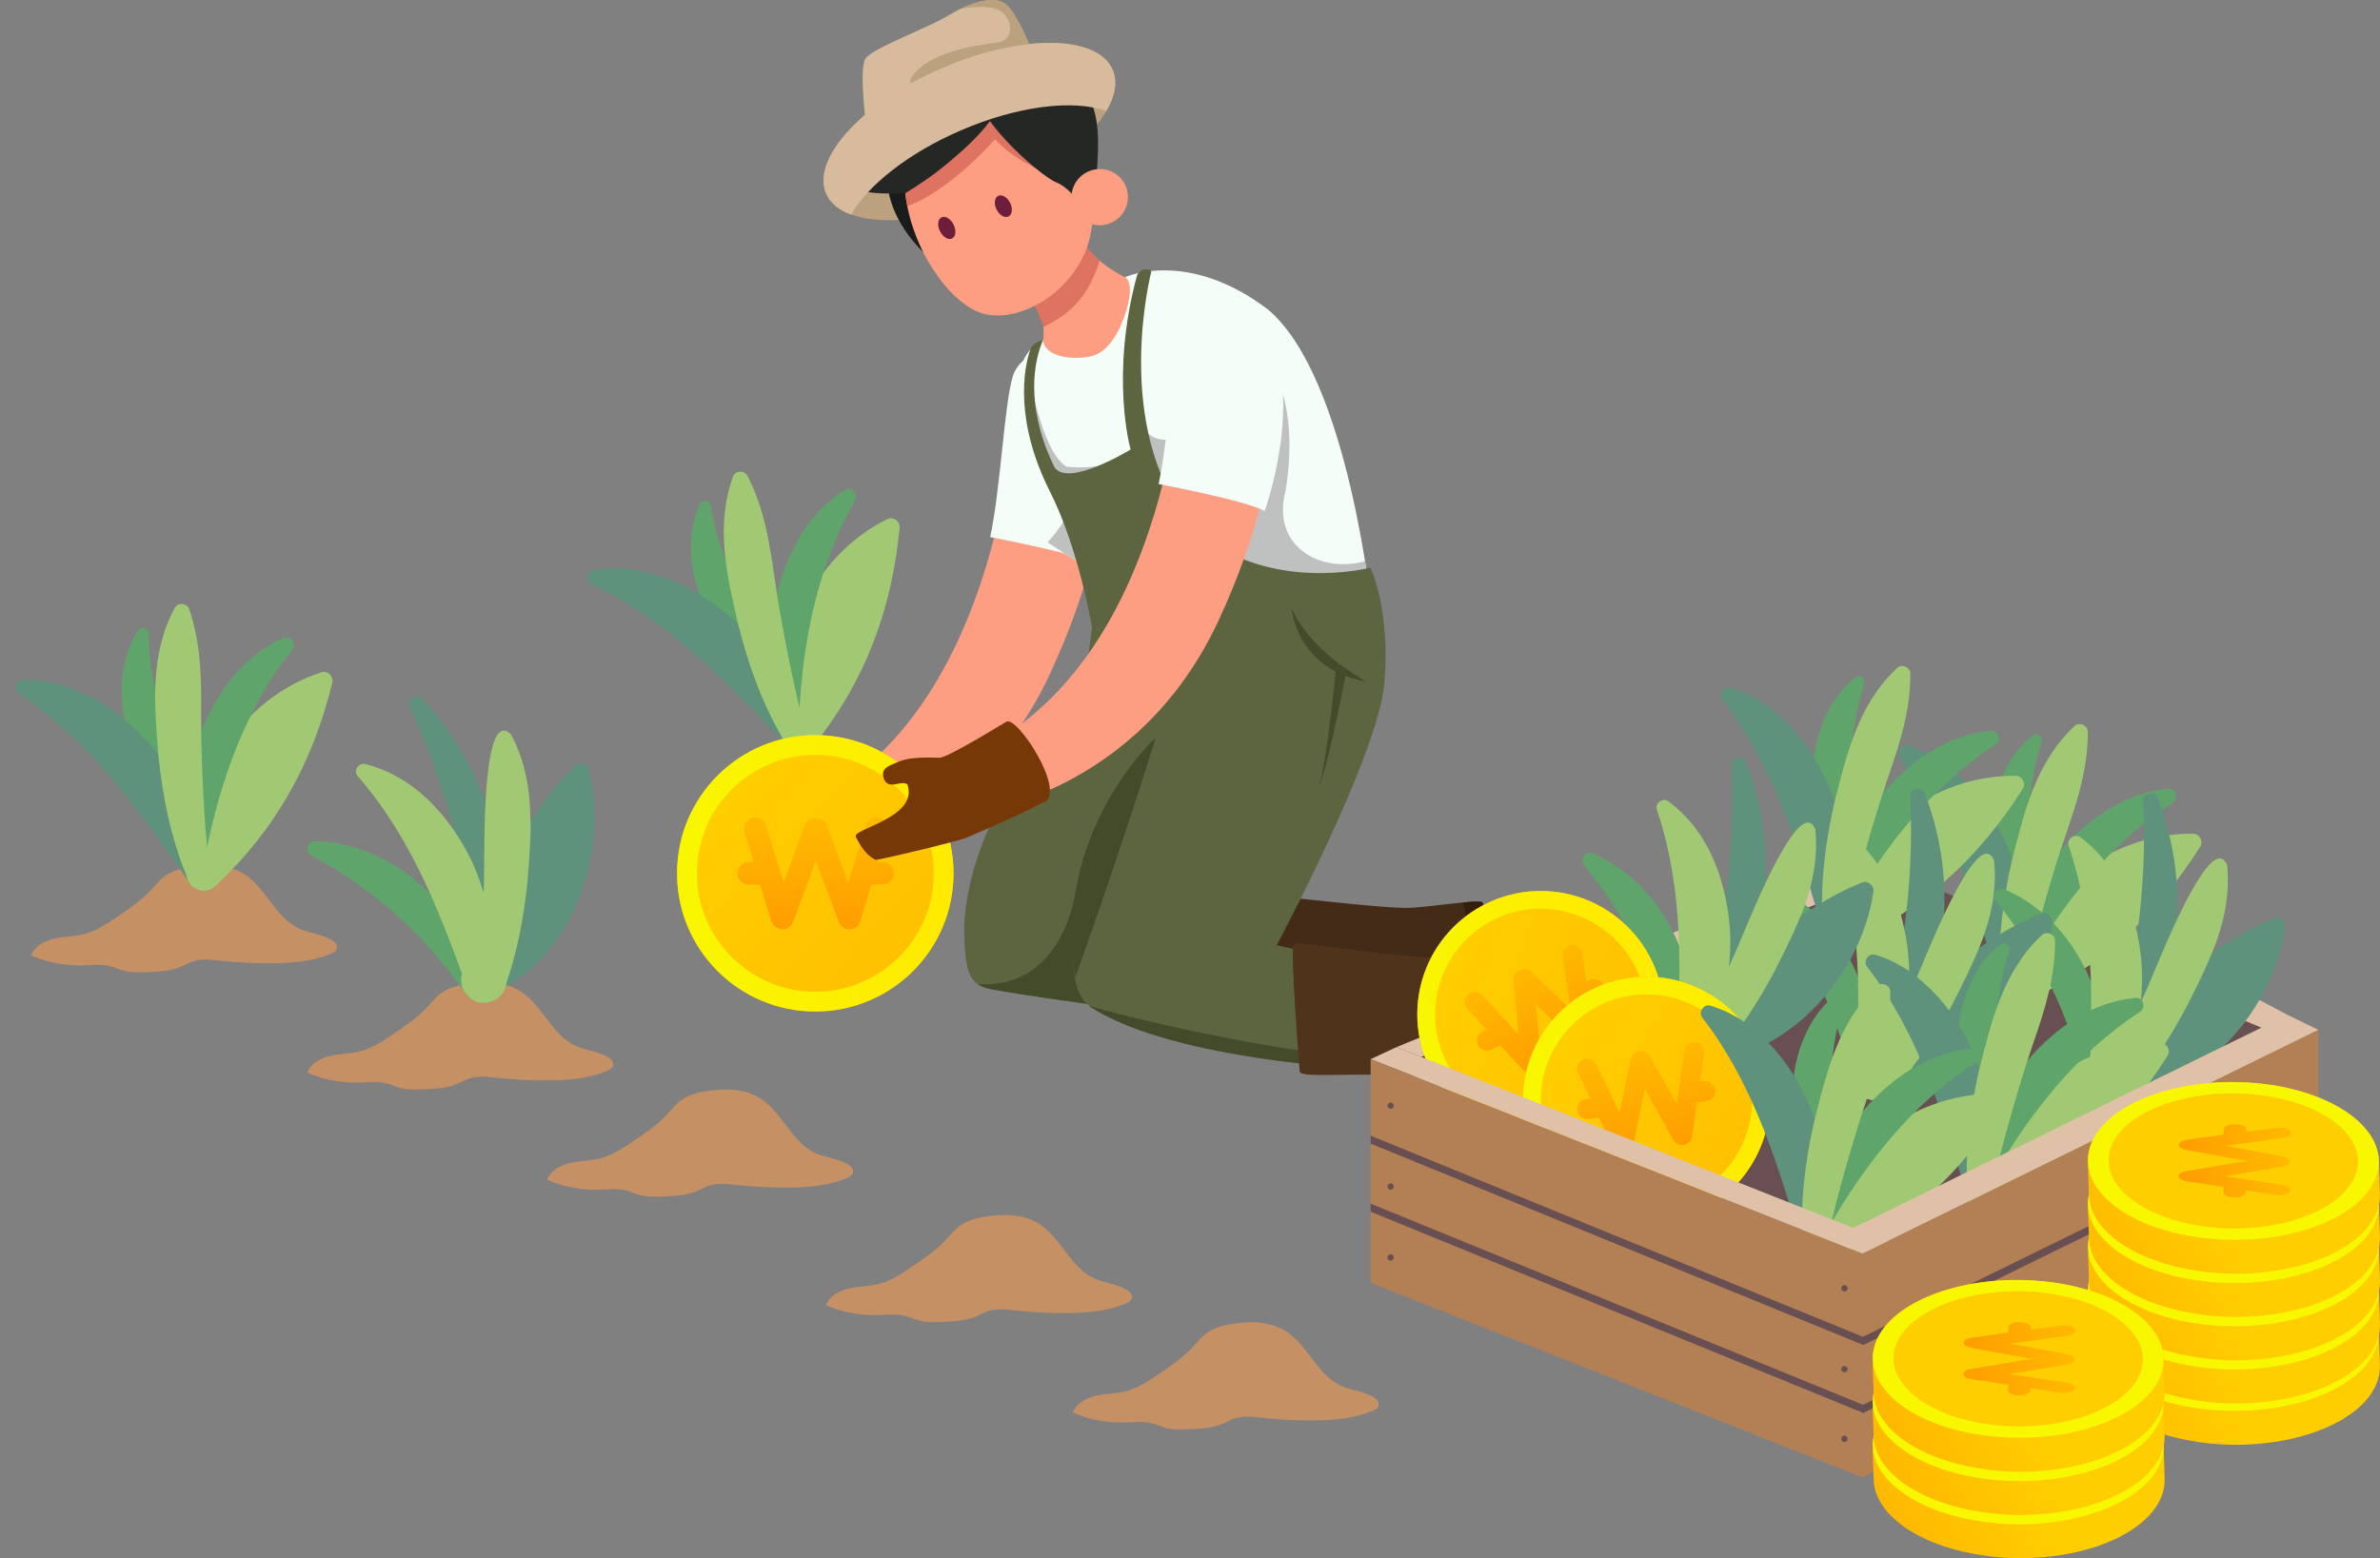 <svg width="113" height="74" viewBox="0 0 113 74" fill="none" xmlns="http://www.w3.org/2000/svg">
<rect x="0" y="0" width="113" height="74" fill="#808080" stroke="none"/>
<path d="M50.94 67.06C51.122 66.626 51.601 66.38 52.066 66.28C52.532 66.179 53.016 66.186 53.476 66.066C54.036 65.915 54.526 65.588 55.011 65.26C55.584 64.87 56.163 64.48 56.634 63.971C56.842 63.75 57.031 63.505 57.276 63.322C57.641 63.052 58.094 62.939 58.541 62.869C59.384 62.737 60.303 62.756 61.026 63.203C62.084 63.857 62.53 65.286 63.657 65.808C64.154 66.041 64.739 66.066 65.211 66.349C65.349 66.431 65.488 66.569 65.456 66.733C65.431 66.878 65.28 66.959 65.142 67.016C64.28 67.368 63.33 67.45 62.392 67.457C61.574 67.463 60.762 67.425 59.95 67.337C59.498 67.287 59.026 67.224 58.591 67.375C58.409 67.438 58.245 67.538 58.069 67.614C57.572 67.828 57.018 67.853 56.471 67.878C56.087 67.891 55.697 67.91 55.332 67.809C55.105 67.746 54.892 67.645 54.665 67.589C54.256 67.488 53.822 67.545 53.4 67.557C52.557 67.582 51.708 67.419 50.934 67.085" fill="#C59064"/>
<path d="M39.223 61.962C39.406 61.528 39.884 61.283 40.349 61.182C40.815 61.081 41.3 61.088 41.759 60.968C42.319 60.817 42.81 60.49 43.294 60.163C43.867 59.773 44.446 59.383 44.918 58.873C45.125 58.653 45.314 58.407 45.559 58.225C45.924 57.954 46.377 57.841 46.824 57.772C47.667 57.64 48.586 57.658 49.31 58.105C50.367 58.76 50.814 60.188 51.94 60.71C52.437 60.943 53.022 60.968 53.494 61.251C53.633 61.333 53.771 61.472 53.739 61.635C53.714 61.78 53.563 61.862 53.425 61.918C52.563 62.271 51.613 62.353 50.675 62.359C49.857 62.365 49.045 62.327 48.234 62.239C47.781 62.189 47.309 62.126 46.875 62.277C46.692 62.34 46.529 62.441 46.352 62.516C45.855 62.73 45.301 62.755 44.754 62.78C44.37 62.793 43.98 62.812 43.615 62.711C43.389 62.648 43.175 62.548 42.948 62.491C42.539 62.39 42.105 62.447 41.683 62.459C40.84 62.485 39.991 62.321 39.217 61.988" fill="#C59064"/>
<path d="M25.985 56.004C26.167 55.57 26.645 55.325 27.111 55.224C27.577 55.123 28.061 55.13 28.521 55.01C29.081 54.859 29.571 54.532 30.056 54.205C30.629 53.815 31.207 53.425 31.679 52.915C31.887 52.695 32.076 52.449 32.321 52.267C32.686 51.996 33.139 51.883 33.586 51.814C34.429 51.682 35.348 51.7 36.071 52.147C37.129 52.802 37.575 54.23 38.702 54.752C39.199 54.985 39.784 55.01 40.256 55.293C40.394 55.375 40.533 55.514 40.501 55.677C40.476 55.822 40.325 55.904 40.187 55.96C39.325 56.313 38.374 56.395 37.437 56.401C36.619 56.407 35.807 56.369 34.995 56.281C34.542 56.231 34.07 56.168 33.636 56.319C33.454 56.382 33.29 56.483 33.114 56.558C32.617 56.772 32.063 56.797 31.516 56.822C31.132 56.835 30.742 56.854 30.377 56.753C30.15 56.69 29.936 56.59 29.71 56.533C29.301 56.432 28.867 56.489 28.445 56.502C27.602 56.527 26.753 56.363 25.979 56.03" fill="#C59064"/>
<path d="M14.596 50.915C14.779 50.48 15.257 50.235 15.723 50.134C16.188 50.034 16.673 50.04 17.132 49.92C17.692 49.769 18.183 49.442 18.667 49.115C19.24 48.725 19.819 48.335 20.291 47.825C20.498 47.605 20.687 47.359 20.933 47.177C21.297 46.906 21.75 46.793 22.197 46.724C23.04 46.592 23.959 46.611 24.683 47.057C25.74 47.712 26.187 49.14 27.313 49.662C27.81 49.895 28.395 49.92 28.867 50.204C29.006 50.285 29.144 50.424 29.113 50.587C29.087 50.732 28.936 50.814 28.798 50.87C27.936 51.223 26.986 51.305 26.048 51.311C25.23 51.317 24.419 51.279 23.607 51.191C23.154 51.141 22.682 51.078 22.248 51.229C22.065 51.292 21.901 51.393 21.725 51.468C21.228 51.682 20.674 51.707 20.127 51.733C19.743 51.745 19.353 51.764 18.988 51.663C18.762 51.6 18.548 51.5 18.321 51.443C17.912 51.343 17.478 51.399 17.056 51.412C16.213 51.437 15.364 51.273 14.59 50.94" fill="#C59064"/>
<path d="M1.481 45.351C1.663 44.917 2.142 44.672 2.607 44.571C3.073 44.47 3.557 44.477 4.017 44.357C4.577 44.206 5.068 43.879 5.552 43.551C6.125 43.161 6.704 42.771 7.175 42.262C7.383 42.041 7.572 41.796 7.817 41.614C8.182 41.343 8.635 41.23 9.082 41.16C9.925 41.028 10.844 41.047 11.568 41.494C12.625 42.148 13.071 43.577 14.198 44.099C14.695 44.332 15.28 44.357 15.752 44.64C15.89 44.722 16.029 44.86 15.997 45.024C15.972 45.169 15.821 45.25 15.683 45.307C14.821 45.659 13.87 45.741 12.933 45.748C12.115 45.754 11.303 45.716 10.492 45.628C10.039 45.578 9.567 45.515 9.132 45.666C8.95 45.729 8.786 45.829 8.61 45.905C8.113 46.119 7.559 46.144 7.012 46.169C6.628 46.182 6.238 46.201 5.873 46.1C5.646 46.037 5.432 45.936 5.206 45.88C4.797 45.779 4.363 45.836 3.941 45.848C3.098 45.873 2.249 45.71 1.475 45.376" fill="#C59064"/>
<path d="M27.95 36.555C28.995 40.645 27.006 46.113 22.702 47.403C22.426 47.478 22.149 47.233 22.18 46.95C22.526 43.829 23.684 41.406 25.301 38.833C25.849 38.008 26.459 37.178 27.283 36.379C27.491 36.165 27.875 36.272 27.95 36.555Z" fill="#5E927C"/>
<path d="M23.137 47.611C23.08 47.618 23.023 47.624 22.967 47.624C22.891 47.624 22.809 47.618 22.74 47.605C22.69 47.592 22.64 47.58 22.602 47.561C22.52 47.536 22.432 47.492 22.363 47.441C22.319 47.416 22.281 47.379 22.243 47.341C22.168 47.24 22.098 47.152 22.017 47.051C21.62 46.535 21.249 46.026 20.834 45.547C19.166 43.515 17.121 41.904 14.818 40.646C14.459 40.514 14.56 39.947 14.938 39.947C17.039 39.985 18.94 40.967 20.406 42.433C21.249 43.27 21.947 44.27 22.444 45.34C22.47 45.409 22.507 45.478 22.526 45.541C22.57 45.617 22.595 45.699 22.633 45.774C22.671 45.868 22.709 45.956 22.74 46.051C22.898 46.453 23.023 46.85 23.118 47.259C23.124 47.303 23.137 47.353 23.143 47.391C23.162 47.473 23.155 47.555 23.13 47.611H23.137Z" fill="#5FA46B"/>
<path d="M23.905 45.981C23.854 46.327 23.798 46.66 23.722 47C23.703 47.133 23.672 47.265 23.64 47.397C23.521 47.497 23.376 47.567 23.219 47.598C23.2 47.604 23.168 47.611 23.143 47.611C23.087 47.617 23.03 47.623 22.973 47.623C22.898 47.623 22.816 47.617 22.747 47.604C22.747 47.535 22.747 47.466 22.741 47.391C22.734 47.139 22.722 46.887 22.696 46.629C22.69 46.34 22.671 46.05 22.64 45.773C22.634 45.679 22.627 45.597 22.621 45.515C22.602 45.301 22.583 45.094 22.558 44.88C22.369 43.042 22.036 41.249 21.564 39.475C21.042 37.461 20.337 35.498 19.456 33.591C19.255 33.245 19.739 32.874 20.01 33.163C21.369 34.586 22.394 36.285 23.061 38.134C23.445 39.166 23.716 40.236 23.879 41.337C24.112 42.879 24.119 44.446 23.905 45.975V45.981Z" fill="#5E927C"/>
<path d="M23.433 45.559C23.433 45.723 23.433 45.874 23.427 46.037C23.389 46.434 23.358 46.811 23.295 47.195C23.276 47.327 23.244 47.459 23.219 47.598C23.2 47.604 23.169 47.61 23.144 47.61C23.087 47.617 23.03 47.623 22.974 47.623C22.898 47.623 22.817 47.617 22.747 47.604C22.697 47.591 22.647 47.579 22.609 47.56C22.527 47.535 22.439 47.491 22.37 47.44C22.351 47.384 22.326 47.333 22.313 47.283C22.269 47.17 22.231 47.056 22.187 46.943C22.105 46.704 22.017 46.478 21.936 46.245C21.464 44.949 20.973 43.671 20.419 42.425C19.526 40.443 18.456 38.549 16.983 36.863C16.763 36.611 17.028 36.202 17.342 36.284C19.142 36.737 20.558 37.97 21.571 39.468C21.904 39.94 22.181 40.443 22.426 40.959C22.647 41.438 22.829 41.928 22.974 42.438C23.037 42.633 23.087 42.841 23.131 43.042C23.326 43.866 23.433 44.703 23.439 45.546L23.433 45.559Z" fill="#A1C973"/>
<path d="M25.194 39.003C25.201 39.972 25.119 40.96 25.037 41.929C24.873 43.546 24.565 45.175 24.03 46.723C24.024 46.767 24.012 46.805 23.986 46.849C23.974 46.912 23.942 46.975 23.923 47.038C23.854 47.176 23.753 47.296 23.628 47.39C23.508 47.491 23.363 47.56 23.206 47.592C23.187 47.598 23.156 47.604 23.131 47.604C23.074 47.611 23.017 47.617 22.961 47.617C22.885 47.617 22.803 47.611 22.734 47.598C22.684 47.585 22.634 47.573 22.596 47.554C22.608 47.504 22.608 47.453 22.608 47.409C22.646 47.151 22.665 46.887 22.684 46.629C22.703 46.434 22.728 46.245 22.734 46.044C22.753 45.849 22.778 45.647 22.791 45.459C22.841 44.842 22.873 44.219 22.91 43.602C22.929 43.219 22.948 42.828 22.961 42.445C22.967 42.224 22.973 42.01 22.98 41.79C22.998 41.488 22.967 39.795 23.049 38.141C23.162 36.071 23.451 34.069 24.263 34.881C24.968 36.203 25.176 37.581 25.182 38.996L25.194 39.003Z" fill="#A1C973"/>
<path d="M24.055 46.547C24.055 46.61 24.049 46.673 24.036 46.73C24.036 46.774 24.024 46.812 24.011 46.849C23.999 46.919 23.967 46.982 23.936 47.044C23.866 47.183 23.766 47.303 23.64 47.397C23.52 47.498 23.376 47.567 23.218 47.598C23.199 47.605 23.168 47.611 23.143 47.611C23.086 47.617 23.029 47.623 22.973 47.623C22.897 47.623 22.816 47.617 22.746 47.605C22.696 47.592 22.646 47.579 22.608 47.56C22.526 47.535 22.438 47.491 22.369 47.441C22.325 47.416 22.287 47.378 22.249 47.34C22.174 47.24 22.105 47.151 22.023 47.051C21.941 46.906 21.891 46.73 21.891 46.535C21.891 46.434 21.903 46.34 21.935 46.245C22.004 45.981 22.168 45.761 22.394 45.61H22.4C22.444 45.585 22.495 45.553 22.539 45.534C22.564 45.522 22.595 45.516 22.62 45.509C22.677 45.49 22.74 45.465 22.803 45.459C22.86 45.453 22.916 45.446 22.973 45.446C23.143 45.446 23.294 45.484 23.439 45.553C23.634 45.648 23.797 45.792 23.91 45.975C24.011 46.138 24.068 46.334 24.068 46.535L24.055 46.547Z" fill="#A1C973"/>
<path d="M9.378 38.656C8.252 35.869 7.1 33.119 7.056 30.067C7.056 29.822 6.71 29.727 6.578 29.929C6.056 30.671 5.855 31.527 5.785 32.389C5.729 33.251 5.848 34.119 6.1 34.937C6.484 36.164 7.144 37.259 8.019 38.172C8.321 38.461 8.636 38.738 8.976 38.977C9.095 39.065 9.265 39.034 9.347 38.914C9.403 38.839 9.41 38.744 9.378 38.663V38.656Z" fill="#5FA46B"/>
<path d="M15.779 32.409C14.86 36.203 13.098 39.393 10.267 42.036C10.254 42.049 10.242 42.061 10.216 42.08C10.16 42.13 10.103 42.175 10.034 42.206C9.927 42.263 9.801 42.288 9.675 42.288C9.505 42.288 9.354 42.237 9.216 42.149C9.21 42.149 9.21 42.143 9.203 42.143C9.165 42.118 9.14 42.093 9.109 42.068C9.096 42.055 9.09 42.049 9.084 42.03C9.065 42.017 9.059 42.005 9.04 41.986C9.033 41.979 9.033 41.973 9.033 41.961C8.964 41.74 8.914 41.52 8.876 41.294C8.763 40.583 8.794 39.871 8.926 39.167C8.97 38.978 9.008 38.802 9.059 38.613C9.197 38.11 9.398 37.612 9.619 37.134C9.82 36.719 10.046 36.31 10.292 35.932C10.531 35.586 10.783 35.253 11.059 34.926C12.154 33.573 13.507 32.497 15.257 31.931C15.552 31.83 15.848 32.119 15.772 32.409H15.779Z" fill="#A1C973"/>
<path d="M9.744 41.808C9.757 42.01 9.599 42.179 9.392 42.186C9.329 42.186 9.272 42.179 9.215 42.148C9.209 42.148 9.209 42.142 9.203 42.142C9.165 42.117 9.14 42.091 9.108 42.066C9.096 42.054 9.09 42.047 9.083 42.029C9.071 42.01 9.046 41.978 9.033 41.959C9.014 41.934 8.989 41.896 8.964 41.865C8.957 41.865 8.957 41.859 8.957 41.852C8.951 41.846 8.945 41.84 8.945 41.834C6.61 38.517 4.326 35.233 0.903 32.949C0.62 32.766 0.771 32.294 1.092 32.294C2.344 32.244 3.477 32.647 4.515 33.213C5.553 33.792 6.466 34.578 7.221 35.472C7.328 35.592 7.422 35.717 7.51 35.843C8.039 36.516 8.467 37.24 8.813 38.008C8.907 38.203 8.983 38.404 9.058 38.605C9.247 39.09 9.404 39.593 9.524 40.097C9.536 40.179 9.562 40.267 9.574 40.349C9.593 40.455 9.612 40.55 9.624 40.657C9.687 41.034 9.731 41.412 9.744 41.796V41.808Z" fill="#5E927C"/>
<path d="M13.854 30.867C11.658 33.686 10.475 37.027 9.777 40.501C9.72 40.689 9.525 40.796 9.336 40.746C9.204 40.708 9.11 40.601 9.084 40.475C8.99 40.004 8.914 39.519 8.877 39.035C8.795 37.556 9.04 36.083 9.575 34.687C10.324 32.843 11.582 31.125 13.458 30.288C13.81 30.131 14.118 30.603 13.854 30.867Z" fill="#5FA46B"/>
<path d="M10.034 42.206C9.927 42.262 9.801 42.287 9.676 42.287C9.506 42.287 9.355 42.237 9.216 42.149C9.21 42.149 9.21 42.143 9.204 42.143C9.166 42.117 9.141 42.092 9.109 42.067C9.097 42.054 9.09 42.048 9.084 42.029C9.065 42.017 9.059 42.004 9.04 41.985C9.015 41.947 8.983 41.91 8.965 41.866C8.958 41.866 8.958 41.859 8.958 41.853C8.933 41.784 8.902 41.715 8.876 41.639C8.121 39.814 7.725 37.864 7.524 35.913C7.524 35.894 7.517 35.863 7.517 35.844C7.329 33.472 7.108 31.081 8.291 28.878C8.436 28.583 8.908 28.639 8.99 28.954C9.537 30.565 9.562 32.15 9.55 33.749C9.55 34.416 9.55 35.095 9.575 35.775C9.588 36.228 9.6 36.675 9.625 37.128C9.669 38.122 9.732 39.103 9.82 40.091C9.833 40.293 9.845 40.488 9.877 40.683C9.921 41.186 9.971 41.696 10.034 42.199V42.206Z" fill="#A1C973"/>
<path d="M10.493 41.475C10.493 41.695 10.411 41.89 10.267 42.035C10.254 42.047 10.241 42.06 10.216 42.079C10.159 42.129 10.103 42.173 10.034 42.205C9.927 42.261 9.801 42.286 9.675 42.286C9.505 42.286 9.354 42.236 9.216 42.148C9.209 42.148 9.209 42.142 9.203 42.142C9.165 42.117 9.14 42.091 9.109 42.066C9.096 42.054 9.09 42.047 9.084 42.029C9.065 42.016 9.058 42.003 9.039 41.984C9.014 41.947 8.983 41.909 8.964 41.865C8.958 41.865 8.958 41.859 8.958 41.852C8.951 41.846 8.945 41.84 8.945 41.834C8.92 41.777 8.895 41.714 8.876 41.645C8.87 41.588 8.863 41.531 8.863 41.475C8.863 41.412 8.87 41.349 8.882 41.292C8.958 40.946 9.26 40.682 9.625 40.669C9.637 40.663 9.662 40.663 9.675 40.663C9.744 40.663 9.813 40.669 9.876 40.688C10.229 40.783 10.487 41.097 10.487 41.475H10.493Z" fill="#A1C973"/>
<path d="M69.474 42.86C69.983 42.809 70.354 42.797 70.392 42.86C70.487 43.023 70.789 45.635 70.751 45.704C70.713 45.773 70.361 45.767 70.367 45.842C70.373 45.911 70.682 46.075 70.921 46.956C71.16 47.831 71.216 52.26 70.499 52.235C70.417 52.235 70.335 52.235 70.254 52.241C69.662 52.285 69.209 52.455 68.832 50.832C68.397 48.988 66.749 48.718 64.578 48.686C62.407 48.648 60.658 48.806 60.551 48.554C60.551 48.554 59.978 42.664 60.186 42.57C60.394 42.469 65.811 43.199 67.038 43.111C67.756 43.061 68.75 42.929 69.467 42.86H69.474Z" fill="#442B17"/>
<path d="M69.473 42.859C69.983 42.809 70.354 42.796 70.392 42.859C70.486 43.023 70.788 45.634 70.75 45.703C70.713 45.772 70.36 45.766 70.367 45.842C70.373 45.911 70.681 46.074 70.92 46.955C71.159 47.83 71.216 52.26 70.499 52.235C70.417 52.235 70.335 52.235 70.253 52.241C70.448 51.725 70.706 50.737 70.618 49.265C70.486 46.993 69.756 45.917 69.731 45.823C69.706 45.722 69.951 45.653 69.951 45.483C69.951 45.338 69.58 43.438 69.467 42.859H69.473Z" fill="#331E0C"/>
<path d="M48.272 18.415C48.272 18.415 47.932 34.347 37.644 38.519C37.644 38.519 37.493 39.89 38.21 41.124C38.21 41.124 45.994 40.306 49.858 31.987C53.721 23.669 52.16 19.207 52.16 19.207C52.16 19.207 52.06 17.616 50.115 17.181C48.171 16.747 48.278 18.421 48.278 18.421L48.272 18.415Z" fill="#FD9D81"/>
<path d="M47.006 25.507C47.006 25.507 51.134 26.281 52.046 26.785C52.046 26.785 53.921 21.707 52.21 18.101C50.555 15.968 48.478 16.578 48.082 17.887C47.685 19.19 47.503 23.242 47.012 25.507H47.006Z" fill="#F5FDF9"/>
<path d="M49.543 16.099C49.543 16.099 48.404 16.394 47.976 19.15C47.548 21.907 47.391 24.077 47.391 24.077C47.391 24.077 50.795 26.695 52.185 27.148C52.802 26.858 53.507 19.364 53.507 19.364L49.536 16.099H49.543Z" fill="#F5FDF9"/>
<path d="M53.193 19.101L52.054 19.076C52.054 19.076 52.148 23.128 49.738 25.759C50.644 26.369 51.601 26.954 52.192 27.143C52.809 26.854 53.514 19.359 53.514 19.359L53.193 19.095V19.101Z" fill="#BFC1C0"/>
<path d="M51.795 32.384C51.795 32.384 46.05 37.852 45.779 43.999C45.798 46.007 45.968 46.667 46.824 46.925C47.68 47.177 55.193 48.165 55.193 48.165C55.193 48.165 59.377 36.367 59.201 36.14C59.025 35.914 51.795 32.39 51.795 32.39V32.384Z" fill="#5C653F"/>
<path d="M51.057 42.395C51.057 42.395 50.485 47.001 46.42 46.737C46.533 46.819 46.665 46.875 46.823 46.919C47.647 47.165 54.65 48.09 55.16 48.152L51.057 42.389V42.395Z" fill="#434B2B"/>
<path d="M65.065 50.518L71.326 51.085C71.326 51.085 71.339 48.801 70.81 48.077C70.118 47.819 64.115 46.56 64.115 46.56L65.065 50.518Z" fill="#FD9D81"/>
<path d="M67.84 47.359C67.55 47.296 67.254 47.227 66.965 47.164C66.657 47.963 66.141 49.285 65.656 50.562L68.286 50.801C68.406 49.146 68.135 48.039 67.84 47.359Z" fill="#DF7361"/>
<path d="M49.589 16.037C49.589 16.037 50.388 16.917 52.106 15.886C53.83 14.854 53.415 13.167 53.415 13.167C53.415 13.167 56.372 11.789 60.198 14.696C64.049 17.924 65.144 29.118 65.144 29.118C65.144 29.118 59.776 32.17 52.156 29.791C52.156 29.791 51.943 25.966 49.52 22.555C47.097 19.139 49.589 16.037 49.589 16.037Z" fill="#F5FDF9"/>
<path d="M53.874 17.724C53.874 17.724 53.496 20.631 55.132 20.87C56.768 21.103 57.158 19.152 57.158 19.152L56.485 22.864L54.314 22.732L53.867 17.724H53.874Z" fill="#BFC1C0"/>
<path d="M48.829 17.646C48.829 17.646 49.44 21.403 50.616 22.152C51.346 22.297 53.454 22.095 53.731 21.554C52.882 23.02 50.232 23.385 50.22 23.265C50.214 23.146 48.546 21.233 48.829 17.653V17.646Z" fill="#BFC1C0"/>
<path d="M65.15 29.119C65.15 29.119 65.055 28.131 64.816 26.653C62.545 27.263 60.386 25.841 61.028 23.349C61.853 18.485 59.782 16.484 59.782 16.484C59.782 16.484 58.121 19.851 58.146 20.209C58.172 20.568 56.416 28.924 56.416 28.924C56.416 28.924 61.355 29.069 65.068 29.157C65.125 29.132 65.15 29.113 65.15 29.113V29.119Z" fill="#BFC1C0"/>
<path d="M54.65 12.947C54.442 13.815 52.913 20.85 56.77 25.198C60.281 28.212 65.07 26.96 65.07 26.96C65.07 26.96 66.026 28.967 65.73 32.428C65.435 35.889 60.615 44.893 60.615 44.893C60.615 44.893 66.662 46.12 67.297 46.907C67.297 46.907 67.247 50.273 66.945 50.883C66.945 50.883 56.053 50.651 51.717 47.769C50.088 46.548 51.636 41.904 51.636 41.904L54.926 37.575C54.926 37.575 52.441 36.486 51.145 35.222L51.849 29.804C51.849 29.804 51.233 26.079 49.849 23.342C48.175 20.026 48.584 17.534 48.93 16.559C49.031 16.282 49.553 16.093 49.553 16.093C49.553 16.093 48.257 18.484 50.062 22.184C50.698 23.178 53.681 21.347 53.681 21.347C53.681 21.347 52.68 17.886 53.989 13.066C53.989 13.066 54.159 12.695 54.587 12.815C54.637 12.827 54.669 12.884 54.656 12.934L54.65 12.947Z" fill="#5C653F"/>
<path d="M61.328 28.91C61.328 28.91 61.548 31.773 64.833 32.365C64.386 32.037 62.329 30.999 61.328 28.91Z" fill="#434B2B"/>
<path d="M63.429 31.767C63.429 31.767 63.007 36.159 62.617 37.348C63.095 36.31 63.92 31.886 63.92 31.886L63.429 31.767Z" fill="#434B2B"/>
<path d="M54.878 35.026C54.878 35.026 49.963 39.481 51.052 46.422C51.052 46.422 52.952 41.174 54.878 35.026Z" fill="#434B2B"/>
<path d="M64.771 50.091C63.337 50.399 55.566 48.889 51.69 47.763C51.69 47.763 51.696 47.769 51.702 47.775C56.044 50.657 66.93 50.89 66.93 50.89C67.238 50.279 67.282 46.913 67.282 46.913C67.282 46.913 66.244 49.77 64.765 50.091H64.771Z" fill="#434B2B"/>
<path d="M56.27 15.896C56.27 15.896 55.93 31.828 45.642 36C45.642 36 45.491 37.372 46.209 38.605C46.209 38.605 53.992 37.787 57.856 29.469C61.719 21.15 60.159 16.689 60.159 16.689C60.159 16.689 60.058 15.097 58.114 14.663C56.169 14.229 56.276 15.902 56.276 15.902L56.27 15.896Z" fill="#FD9D81"/>
<path d="M55.004 22.989C55.004 22.989 59.132 23.763 60.044 24.266C60.044 24.266 61.919 19.188 60.208 15.583C58.553 13.45 56.476 14.06 56.08 15.369C55.684 16.671 55.501 20.723 55.01 22.989H55.004Z" fill="#F5FDF9"/>
<path d="M70.632 45.214C71.142 45.163 71.513 45.151 71.551 45.214C71.645 45.377 71.947 47.989 71.909 48.058C71.872 48.127 71.519 48.121 71.525 48.196C71.532 48.265 71.84 48.429 72.079 49.31C72.318 50.185 72.375 54.614 71.658 54.589C71.576 54.589 71.494 54.589 71.412 54.596C70.821 54.639 70.368 54.809 69.99 53.186C69.556 51.342 67.907 51.072 65.737 51.04C63.566 51.003 61.816 51.16 61.709 50.908C61.709 50.908 61.225 44.899 61.433 44.798C61.64 44.698 66.97 45.547 68.197 45.465C68.914 45.415 69.908 45.283 70.626 45.214H70.632Z" fill="#4F341B"/>
<path d="M70.633 45.214C71.143 45.163 71.514 45.151 71.552 45.214C71.646 45.377 71.948 47.988 71.911 48.058C71.873 48.127 71.52 48.121 71.527 48.196C71.533 48.265 71.841 48.429 72.081 49.31C72.32 50.184 72.376 54.614 71.659 54.589C71.577 54.589 71.495 54.589 71.413 54.595C71.609 54.079 71.867 53.092 71.778 51.619C71.646 49.348 70.916 48.272 70.891 48.177C70.866 48.077 71.112 48.007 71.112 47.837C71.112 47.693 70.74 45.792 70.627 45.214H70.633Z" fill="#331E0C"/>
<path d="M47.333 9.258C51.086 7.632 53.544 4.965 52.823 3.3C52.102 1.636 48.475 1.604 44.722 3.23C40.968 4.856 38.51 7.523 39.231 9.188C39.952 10.852 43.58 10.884 47.333 9.258Z" fill="#BCA17E"/>
<path d="M42.147 7.868C42.335 6.427 45.224 6.2 45.224 6.2L46.104 11.102L43.99 12.115C43.99 12.115 41.832 10.315 42.147 7.868Z" fill="#1A1C1B"/>
<path d="M48.172 13.034L51.186 11.165C51.186 11.165 51.651 12.266 53.407 13.166C53.986 13.462 53.395 15.305 52.904 16.035C52.463 16.696 52.067 16.954 51.274 16.992C49.997 17.048 49.468 16.501 49.537 16.105C49.707 13.896 48.172 13.034 48.172 13.034Z" fill="#FD9D81"/>
<path d="M48.178 13.034C48.178 13.034 49.033 14.01 49.543 15.526C50.292 15.136 51.525 14.57 52.211 12.386C51.538 11.77 51.192 11.172 51.192 11.172L48.178 13.041V13.034Z" fill="#DF7361"/>
<path d="M42.959 8.026C43.167 5.302 47.408 3.533 49.774 4.867C52.14 6.201 52.102 9.926 51.724 11.374C51.039 13.998 48.018 15.634 46.263 14.734C44.507 13.828 42.758 10.751 42.959 8.026Z" fill="#FD9D81"/>
<path d="M43.079 9.788C42.965 9.203 42.915 8.605 42.959 8.026C43.167 5.302 47.408 3.533 49.774 4.867C50.85 5.472 51.429 6.573 51.699 7.724C51.466 8.051 51.171 8.341 50.831 8.618C50.831 8.618 48.509 8.014 47.244 6.617C47.244 6.617 45.086 9.083 43.072 9.788H43.079Z" fill="#DF7361"/>
<path d="M49.761 2.96C48.61 2.551 47.106 2.431 46.426 3.998C45.873 5.275 49.359 8.352 50.151 8.661C51.246 9.088 52.115 11.272 52.033 10.164C51.838 7.616 53.184 4.382 49.761 2.96Z" fill="#252725"/>
<path d="M40.637 8.861C40.14 7.873 41.059 5.438 42.663 4.009C44.872 2.053 46.873 2.845 47.313 3.418C47.747 3.991 48.295 5.155 44.601 8.068C43.878 8.641 42.99 9.169 42.99 9.169C42.99 9.169 40.864 9.314 40.631 8.861H40.637Z" fill="#252725"/>
<path d="M44.255 3.01C43.752 3.199 43.217 3.52 42.663 4.01C41.059 5.439 40.14 7.874 40.637 8.862C40.675 8.931 40.813 8.969 40.927 9.013C41.65 4.822 44.702 3.362 46.181 2.884C45.646 2.764 45.01 2.72 44.255 3.01Z" fill="#474A46"/>
<path d="M50.951 9.819C50.699 9.127 51.064 8.36 51.763 8.108C52.461 7.856 53.229 8.215 53.474 8.907C53.726 9.599 53.361 10.367 52.662 10.618C51.964 10.87 51.196 10.511 50.951 9.819Z" fill="#FD9D81"/>
<path d="M49.045 2.658C49.09 2.816 49.108 2.935 49.102 3.017C49.064 3.439 41.161 6.277 41.161 6.277C41.161 6.277 40.752 3.294 41.092 2.784C41.432 2.275 44.005 1.356 45.006 0.746C45.195 0.632 45.39 0.525 45.585 0.431C46.447 0.016 47.347 -0.179 47.8 0.242C48.253 0.67 48.857 1.966 49.045 2.658Z" fill="#D8BB9C"/>
<path d="M49.044 2.658C47.484 3.702 42.456 4.778 43.312 3.614C44.319 2.249 47.044 2.111 47.522 1.978C48.006 1.846 48.163 1.11 47.616 0.607C47.075 0.11 45.609 0.424 45.584 0.424C46.446 0.009 47.346 -0.186 47.799 0.235C48.252 0.663 48.856 1.959 49.044 2.652V2.658Z" fill="#BCA17E"/>
<path d="M40.407 10.184C41.219 8.794 43.125 7.271 45.598 6.201C48.329 5.018 50.997 4.71 52.526 5.276C52.948 4.559 53.074 3.873 52.822 3.307C52.105 1.645 48.474 1.614 44.717 3.237C40.961 4.861 38.507 7.529 39.224 9.196C39.419 9.649 39.828 9.977 40.401 10.191L40.407 10.184Z" fill="#D8BB9C"/>
<path d="M37.285 32.151C35.768 29.552 34.233 27.004 33.742 23.99C33.704 23.751 33.352 23.701 33.251 23.921C32.842 24.733 32.767 25.607 32.823 26.469C32.892 27.331 33.138 28.168 33.503 28.948C34.056 30.106 34.874 31.088 35.869 31.868C36.209 32.107 36.561 32.34 36.932 32.529C37.064 32.598 37.222 32.541 37.291 32.409C37.335 32.327 37.328 32.233 37.285 32.151Z" fill="#5FA46B"/>
<path d="M42.714 25.042C42.355 28.924 41.078 32.341 38.656 35.374C38.643 35.393 38.63 35.405 38.612 35.424C38.561 35.481 38.511 35.531 38.448 35.575C38.354 35.644 38.228 35.695 38.108 35.714C37.938 35.739 37.781 35.714 37.636 35.638C37.63 35.638 37.63 35.638 37.624 35.638C37.586 35.613 37.554 35.6 37.523 35.575C37.504 35.562 37.498 35.556 37.492 35.544C37.466 35.531 37.46 35.519 37.441 35.506C37.435 35.506 37.435 35.493 37.429 35.481C37.328 35.273 37.246 35.059 37.177 34.839C36.963 34.153 36.888 33.448 36.919 32.731C36.931 32.536 36.95 32.36 36.969 32.165C37.032 31.642 37.158 31.127 37.309 30.623C37.447 30.183 37.611 29.748 37.8 29.333C37.989 28.956 38.19 28.584 38.41 28.226C39.297 26.728 40.48 25.47 42.129 24.652C42.406 24.513 42.739 24.752 42.708 25.048L42.714 25.042Z" fill="#A1C973"/>
<path d="M38.109 35.215C38.153 35.416 38.014 35.605 37.813 35.643C37.75 35.649 37.694 35.656 37.637 35.637C37.631 35.637 37.631 35.637 37.624 35.637C37.587 35.611 37.555 35.599 37.524 35.574C37.505 35.561 37.499 35.555 37.492 35.542C37.473 35.523 37.448 35.498 37.436 35.479C37.41 35.454 37.385 35.423 37.354 35.398C37.348 35.398 37.348 35.398 37.348 35.385C37.341 35.385 37.329 35.372 37.329 35.366C34.535 32.428 31.798 29.508 28.085 27.746C27.783 27.608 27.859 27.117 28.18 27.073C29.413 26.84 30.59 27.073 31.703 27.488C32.817 27.91 33.83 28.558 34.711 29.332C34.831 29.432 34.95 29.546 35.051 29.659C35.674 30.25 36.202 30.905 36.655 31.616C36.775 31.798 36.882 31.981 36.989 32.17C37.247 32.623 37.473 33.095 37.662 33.579C37.687 33.661 37.719 33.743 37.75 33.825C37.788 33.925 37.813 34.02 37.845 34.127C37.964 34.492 38.059 34.856 38.128 35.234L38.109 35.215Z" fill="#5E927C"/>
<path d="M40.581 23.795C38.819 26.904 38.127 30.377 37.945 33.913C37.919 34.108 37.737 34.247 37.542 34.215C37.404 34.197 37.297 34.102 37.252 33.983C37.089 33.53 36.944 33.064 36.837 32.586C36.541 31.139 36.567 29.641 36.894 28.188C37.372 26.256 38.36 24.374 40.097 23.273C40.417 23.066 40.795 23.487 40.575 23.789L40.581 23.795Z" fill="#5FA46B"/>
<path d="M38.45 35.568C38.355 35.637 38.229 35.688 38.11 35.706C37.94 35.731 37.782 35.706 37.638 35.631C37.632 35.631 37.632 35.631 37.625 35.631C37.587 35.606 37.556 35.593 37.525 35.568C37.506 35.555 37.499 35.549 37.493 35.536C37.468 35.524 37.462 35.511 37.443 35.499C37.411 35.467 37.374 35.429 37.348 35.392C37.342 35.392 37.342 35.392 37.342 35.379C37.304 35.316 37.267 35.247 37.229 35.184C36.222 33.491 35.542 31.616 35.064 29.716C35.064 29.697 35.052 29.666 35.045 29.647C34.511 27.331 33.95 24.997 34.8 22.643C34.901 22.329 35.379 22.316 35.498 22.618C36.272 24.135 36.524 25.695 36.751 27.281C36.845 27.942 36.946 28.609 37.072 29.282C37.153 29.722 37.229 30.169 37.317 30.61C37.506 31.585 37.707 32.548 37.94 33.51C37.984 33.712 38.022 33.894 38.078 34.089C38.192 34.586 38.317 35.077 38.45 35.568Z" fill="#A1C973"/>
<path d="M38.795 34.776C38.827 34.99 38.77 35.197 38.657 35.367C38.644 35.386 38.632 35.399 38.613 35.418C38.563 35.474 38.512 35.525 38.449 35.569C38.355 35.638 38.229 35.688 38.109 35.707C37.94 35.732 37.782 35.707 37.638 35.632C37.631 35.632 37.631 35.632 37.625 35.632C37.587 35.606 37.556 35.594 37.524 35.569C37.505 35.556 37.499 35.55 37.493 35.537C37.468 35.525 37.461 35.512 37.443 35.499C37.411 35.468 37.373 35.43 37.348 35.393C37.342 35.393 37.342 35.393 37.342 35.38C37.336 35.38 37.323 35.367 37.323 35.361C37.285 35.311 37.26 35.248 37.229 35.185C37.216 35.128 37.197 35.078 37.191 35.021C37.185 34.958 37.178 34.895 37.191 34.839C37.216 34.486 37.48 34.178 37.839 34.109C37.852 34.103 37.87 34.096 37.889 34.096C37.959 34.084 38.028 34.084 38.097 34.096C38.456 34.134 38.764 34.411 38.814 34.788L38.795 34.776Z" fill="#A1C973"/>
<path d="M38.709 48.038C42.334 48.038 45.272 45.1 45.272 41.475C45.272 37.85 42.334 34.912 38.709 34.912C35.085 34.912 32.147 37.85 32.147 41.475C32.147 45.1 35.085 48.038 38.709 48.038Z" fill="url(#paint0_linear_7883_95671)"/>
<path d="M38.709 35.85C41.812 35.85 44.335 38.373 44.335 41.475C44.335 44.577 41.812 47.1 38.709 47.1C35.607 47.1 33.084 44.577 33.084 41.475C33.084 38.373 35.607 35.85 38.709 35.85ZM38.709 34.912C35.085 34.912 32.147 37.851 32.147 41.475C32.147 45.099 35.085 48.038 38.709 48.038C42.334 48.038 45.272 45.099 45.272 41.475C45.272 37.851 42.334 34.912 38.709 34.912Z" fill="url(#paint1_linear_7883_95671)"/>
<path d="M41.893 40.94H41.673L42.12 39.517C42.195 39.222 42.044 38.932 41.786 38.838C41.49 38.762 41.201 38.913 41.107 39.171L40.578 40.927L40.27 41.921L39.911 40.952L39.25 39.184C39.175 38.976 38.986 38.869 38.734 38.869C38.483 38.869 38.288 39.008 38.218 39.184L37.564 40.94L37.199 41.915L36.91 40.933L36.368 39.197C36.28 38.926 35.978 38.756 35.702 38.844C35.425 38.932 35.261 39.234 35.349 39.511L35.783 40.94H35.563C35.255 40.94 35.028 41.191 35.022 41.474C35.009 41.783 35.267 42.009 35.55 42.016H36.085L36.627 43.758C36.702 43.966 36.885 44.105 37.13 44.136H37.161C37.344 44.155 37.577 43.998 37.658 43.796L38.313 42.041L38.703 40.971L38.734 40.851L38.772 40.952L39.169 42.022L39.829 43.79C39.905 43.998 40.119 44.142 40.339 44.136C40.559 44.13 40.792 43.966 40.842 43.758L41.371 42.003H41.906C42.214 42.022 42.441 41.764 42.447 41.481C42.422 41.191 42.202 40.946 41.918 40.94H41.893Z" fill="url(#paint2_linear_7883_95671)"/>
<path fill-rule="evenodd" clip-rule="evenodd" d="M49.568 38.09C47.787 39.008 46.315 39.581 45.912 39.776C45.598 39.927 41.917 40.808 41.577 40.839C41.35 40.726 41.029 40.525 40.646 39.77C40.646 39.77 40.646 39.77 40.646 39.764C40.646 39.757 40.639 39.745 40.633 39.738C40.444 39.367 43.641 38.832 43.081 37.246C42.936 37.171 42.879 37.19 42.703 37.209C42.521 37.228 42.124 37.404 41.967 36.989C41.785 36.491 42.175 36.372 42.741 36.145C43.194 35.963 44.025 35.963 44.597 35.988C44.874 36.001 46.384 35.12 47.781 34.276C48.285 33.968 50.625 37.561 49.587 38.096L49.568 38.09Z" fill="#773808"/>
<path d="M66.668 50.299L88.981 41.062L108.606 48.801L88.194 59.032L66.668 50.299Z" fill="#684F52"/>
<path d="M66.301 49.732L87.254 41.062V42.553L67.465 50.192L66.301 49.732Z" fill="#DFC1A7"/>
<path d="M108.606 48.197L103.742 45.623V47.291L107.612 48.908L108.606 48.197Z" fill="#DFC1A7"/>
<path d="M96.394 44.088C96.224 41.087 96.01 38.117 96.941 35.204C97.017 34.971 96.727 34.769 96.538 34.92C95.802 35.455 95.343 36.198 95.003 36.997C94.67 37.796 94.512 38.658 94.481 39.514C94.449 40.797 94.733 42.043 95.261 43.195C95.456 43.566 95.664 43.925 95.909 44.265C95.997 44.384 96.161 44.409 96.281 44.321C96.356 44.264 96.394 44.176 96.394 44.088Z" fill="#5FA46B"/>
<path d="M104.463 40.213C102.38 43.51 99.687 45.977 96.157 47.575C96.138 47.581 96.119 47.594 96.094 47.6C96.025 47.631 95.956 47.65 95.88 47.663C95.76 47.682 95.635 47.663 95.515 47.625C95.358 47.569 95.226 47.474 95.125 47.348C95.119 47.348 95.125 47.342 95.112 47.336C95.087 47.298 95.068 47.267 95.049 47.235C95.043 47.216 95.037 47.21 95.037 47.191C95.024 47.172 95.018 47.153 95.012 47.141C95.012 47.134 95.012 47.128 95.012 47.109C95.012 46.883 95.043 46.65 95.081 46.43C95.201 45.719 95.452 45.058 95.805 44.435C95.905 44.271 96 44.114 96.107 43.95C96.402 43.516 96.748 43.114 97.113 42.73C97.441 42.403 97.78 42.088 98.139 41.805C98.479 41.553 98.825 41.314 99.19 41.094C100.662 40.163 102.286 39.577 104.129 39.596C104.444 39.596 104.626 39.967 104.463 40.213Z" fill="#A1C973"/>
<path d="M95.741 47.19C95.69 47.385 95.483 47.499 95.288 47.436C95.225 47.417 95.174 47.392 95.13 47.348C95.124 47.348 95.13 47.341 95.118 47.335C95.093 47.297 95.074 47.266 95.055 47.234C95.049 47.215 95.042 47.209 95.042 47.19C95.036 47.165 95.023 47.134 95.017 47.108C95.004 47.077 94.998 47.033 94.979 47.002C94.973 47.002 94.979 46.995 94.979 46.989C94.979 46.983 94.973 46.97 94.973 46.964C93.822 43.075 92.701 39.237 90.197 35.977C89.99 35.713 90.279 35.317 90.587 35.417C91.789 35.77 92.733 36.512 93.538 37.387C94.338 38.268 94.948 39.306 95.382 40.395C95.445 40.539 95.495 40.69 95.533 40.841C95.816 41.653 95.992 42.471 96.074 43.308C96.099 43.522 96.106 43.736 96.118 43.956C96.143 44.478 96.131 45.001 96.081 45.517C96.068 45.598 96.062 45.687 96.049 45.775C96.037 45.882 96.018 45.982 95.999 46.083C95.936 46.46 95.86 46.832 95.747 47.203L95.741 47.19Z" fill="#5E927C"/>
<path d="M103.128 38.136C100.145 40.106 97.955 42.887 96.187 45.958C96.074 46.121 95.854 46.159 95.69 46.046C95.577 45.971 95.526 45.838 95.539 45.706C95.602 45.228 95.684 44.743 95.803 44.278C96.193 42.849 96.898 41.528 97.855 40.383C99.157 38.873 100.894 37.652 102.939 37.457C103.323 37.419 103.467 37.967 103.128 38.136Z" fill="#5FA46B"/>
<path d="M95.886 47.663C95.766 47.681 95.641 47.663 95.521 47.625C95.364 47.568 95.232 47.474 95.131 47.348C95.125 47.348 95.131 47.342 95.118 47.335C95.093 47.298 95.074 47.266 95.055 47.235C95.049 47.216 95.043 47.209 95.043 47.191C95.03 47.172 95.024 47.153 95.018 47.14C95.005 47.096 94.986 47.046 94.98 47.002C94.974 47.002 94.98 46.995 94.98 46.989C94.98 46.914 94.974 46.838 94.967 46.763C94.835 44.793 95.081 42.817 95.515 40.904C95.521 40.886 95.521 40.854 95.534 40.835C96.113 38.526 96.673 36.192 98.491 34.486C98.724 34.254 99.152 34.455 99.127 34.782C99.127 36.481 98.648 37.991 98.126 39.508C97.912 40.143 97.698 40.779 97.503 41.433C97.371 41.867 97.239 42.295 97.119 42.729C96.843 43.679 96.585 44.636 96.358 45.599C96.308 45.794 96.264 45.983 96.226 46.178C96.106 46.668 95.987 47.165 95.886 47.669V47.663Z" fill="#A1C973"/>
<path d="M96.551 47.115C96.482 47.323 96.337 47.48 96.161 47.575C96.142 47.581 96.123 47.593 96.098 47.6C96.029 47.631 95.959 47.65 95.884 47.663C95.764 47.682 95.638 47.663 95.519 47.625C95.362 47.568 95.23 47.474 95.129 47.348C95.123 47.348 95.129 47.342 95.116 47.336C95.091 47.298 95.072 47.266 95.053 47.235C95.047 47.216 95.041 47.21 95.041 47.191C95.028 47.172 95.022 47.153 95.016 47.141C95.003 47.096 94.984 47.046 94.978 47.002C94.972 47.002 94.978 46.996 94.978 46.989C94.978 46.983 94.972 46.971 94.972 46.964C94.965 46.901 94.965 46.832 94.972 46.763C94.978 46.706 94.99 46.65 95.009 46.599C95.028 46.536 95.053 46.48 95.085 46.436C95.267 46.134 95.638 45.976 95.991 46.083C96.004 46.083 96.029 46.083 96.041 46.09C96.11 46.115 96.173 46.14 96.224 46.184C96.526 46.385 96.671 46.769 96.551 47.128V47.115Z" fill="#A1C973"/>
<path d="M87.968 41.337C87.798 38.336 87.584 35.366 88.515 32.453C88.591 32.22 88.302 32.019 88.113 32.169C87.376 32.704 86.917 33.447 86.577 34.246C86.244 35.045 86.087 35.907 86.055 36.763C86.024 38.047 86.307 39.292 86.835 40.444C87.03 40.815 87.238 41.174 87.484 41.514C87.572 41.633 87.735 41.658 87.855 41.57C87.93 41.514 87.968 41.425 87.968 41.337Z" fill="#5FA46B"/>
<path d="M96.037 37.462C93.954 40.759 91.261 43.226 87.731 44.824C87.712 44.83 87.693 44.843 87.668 44.849C87.599 44.88 87.53 44.899 87.454 44.912C87.335 44.931 87.209 44.912 87.089 44.874C86.932 44.818 86.8 44.723 86.699 44.597C86.693 44.597 86.699 44.591 86.687 44.585C86.661 44.547 86.643 44.516 86.624 44.484C86.617 44.465 86.611 44.459 86.611 44.44C86.599 44.421 86.592 44.402 86.586 44.39C86.586 44.383 86.586 44.377 86.586 44.358C86.586 44.132 86.617 43.899 86.655 43.679C86.775 42.968 87.026 42.307 87.379 41.684C87.479 41.52 87.574 41.363 87.681 41.2C87.977 40.765 88.323 40.363 88.688 39.979C89.015 39.652 89.355 39.337 89.713 39.054C90.053 38.802 90.399 38.563 90.764 38.343C92.236 37.411 93.86 36.826 95.704 36.845C96.018 36.845 96.201 37.216 96.037 37.462Z" fill="#A1C973"/>
<path d="M87.315 44.434C87.265 44.629 87.057 44.742 86.862 44.679C86.799 44.66 86.749 44.635 86.705 44.591C86.698 44.591 86.705 44.584 86.692 44.578C86.667 44.541 86.648 44.509 86.629 44.477C86.623 44.459 86.617 44.452 86.617 44.434C86.61 44.408 86.598 44.377 86.591 44.352C86.579 44.32 86.573 44.276 86.554 44.245C86.547 44.245 86.554 44.238 86.554 44.232C86.554 44.226 86.547 44.213 86.547 44.207C85.396 40.318 84.276 36.48 81.771 33.221C81.564 32.956 81.853 32.56 82.162 32.66C83.363 33.013 84.307 33.755 85.113 34.63C85.912 35.511 86.522 36.549 86.956 37.638C87.019 37.782 87.07 37.934 87.107 38.084C87.391 38.896 87.567 39.714 87.648 40.551C87.674 40.765 87.68 40.979 87.692 41.199C87.718 41.721 87.705 42.244 87.655 42.76C87.642 42.842 87.636 42.93 87.623 43.018C87.611 43.125 87.592 43.225 87.573 43.326C87.51 43.704 87.434 44.075 87.321 44.446L87.315 44.434Z" fill="#5E927C"/>
<path d="M94.702 35.386C91.719 37.355 89.529 40.136 87.761 43.207C87.648 43.37 87.428 43.408 87.264 43.295C87.151 43.219 87.101 43.087 87.113 42.955C87.176 42.477 87.258 41.992 87.377 41.527C87.768 40.099 88.472 38.777 89.429 37.632C90.731 36.122 92.468 34.901 94.513 34.706C94.897 34.668 95.041 35.216 94.702 35.386Z" fill="#5FA46B"/>
<path d="M87.46 44.906C87.341 44.925 87.215 44.906 87.095 44.868C86.938 44.811 86.806 44.717 86.705 44.591C86.699 44.591 86.705 44.585 86.693 44.578C86.668 44.541 86.649 44.509 86.63 44.478C86.623 44.459 86.617 44.453 86.617 44.434C86.605 44.415 86.598 44.396 86.592 44.383C86.579 44.339 86.561 44.289 86.554 44.245C86.548 44.245 86.554 44.239 86.554 44.232C86.554 44.157 86.548 44.081 86.542 44.006C86.409 42.036 86.655 40.061 87.089 38.148C87.095 38.129 87.095 38.097 87.108 38.078C87.687 35.769 88.247 33.435 90.065 31.73C90.298 31.497 90.726 31.698 90.701 32.025C90.701 33.724 90.223 35.234 89.7 36.751C89.486 37.386 89.272 38.022 89.077 38.676C88.945 39.11 88.813 39.538 88.694 39.972C88.417 40.923 88.159 41.879 87.932 42.842C87.882 43.037 87.838 43.226 87.8 43.421C87.68 43.911 87.561 44.409 87.46 44.912V44.906Z" fill="#A1C973"/>
<path d="M88.125 44.358C88.056 44.566 87.911 44.723 87.735 44.818C87.716 44.824 87.697 44.837 87.672 44.843C87.603 44.874 87.534 44.893 87.458 44.906C87.339 44.925 87.213 44.906 87.093 44.868C86.936 44.812 86.804 44.717 86.703 44.591C86.697 44.591 86.703 44.585 86.691 44.579C86.665 44.541 86.646 44.51 86.627 44.478C86.621 44.459 86.615 44.453 86.615 44.434C86.602 44.415 86.596 44.396 86.59 44.384C86.577 44.34 86.558 44.289 86.552 44.245C86.546 44.245 86.552 44.239 86.552 44.233C86.552 44.226 86.546 44.214 86.546 44.207C86.539 44.145 86.539 44.075 86.546 44.006C86.552 43.949 86.565 43.893 86.584 43.843C86.602 43.78 86.627 43.723 86.659 43.679C86.841 43.377 87.213 43.219 87.565 43.327C87.578 43.327 87.603 43.327 87.615 43.333C87.685 43.358 87.748 43.383 87.798 43.427C88.1 43.629 88.245 44.012 88.125 44.371V44.358Z" fill="#A1C973"/>
<path d="M108.5 44.043C107.909 48.228 103.995 52.525 99.521 52.079C99.238 52.041 99.075 51.714 99.207 51.462C100.717 48.706 102.705 46.913 105.178 45.138C105.996 44.584 106.877 44.043 107.947 43.622C108.217 43.502 108.538 43.748 108.5 44.037V44.043Z" fill="#5E927C"/>
<path d="M99.841 52.437C99.785 52.424 99.734 52.405 99.678 52.386C99.609 52.355 99.539 52.323 99.476 52.279C99.439 52.248 99.394 52.217 99.363 52.185C99.294 52.128 99.231 52.053 99.187 51.984C99.155 51.94 99.13 51.896 99.111 51.845C99.08 51.726 99.048 51.612 99.011 51.493C98.841 50.87 98.69 50.253 98.488 49.649C97.721 47.132 96.437 44.867 94.788 42.828C94.505 42.57 94.814 42.086 95.166 42.23C97.098 43.061 98.482 44.697 99.275 46.604C99.734 47.699 99.999 48.888 100.055 50.065C100.055 50.14 100.062 50.222 100.055 50.285C100.068 50.373 100.055 50.455 100.061 50.536C100.061 50.637 100.062 50.738 100.055 50.832C100.049 51.26 100.011 51.682 99.948 52.097C99.936 52.141 99.936 52.191 99.923 52.229C99.91 52.317 99.873 52.386 99.829 52.424L99.841 52.437Z" fill="#5FA46B"/>
<path d="M101.169 51.222C100.993 51.525 100.811 51.814 100.609 52.097C100.54 52.21 100.464 52.324 100.383 52.431C100.232 52.475 100.068 52.487 99.917 52.456C99.892 52.456 99.867 52.456 99.841 52.437C99.785 52.424 99.735 52.406 99.678 52.387C99.609 52.355 99.54 52.324 99.477 52.28C99.502 52.217 99.533 52.148 99.552 52.085C99.64 51.846 99.728 51.606 99.804 51.367C99.904 51.097 99.999 50.826 100.081 50.549C100.112 50.461 100.137 50.379 100.162 50.297C100.225 50.096 100.288 49.895 100.345 49.687C100.867 47.919 101.238 46.132 101.478 44.313C101.761 42.256 101.855 40.173 101.761 38.072C101.704 37.675 102.296 37.518 102.44 37.889C103.158 39.72 103.46 41.683 103.372 43.653C103.334 44.754 103.176 45.849 102.906 46.925C102.535 48.435 101.943 49.889 101.169 51.222Z" fill="#5E927C"/>
<path d="M100.891 50.65C100.828 50.801 100.772 50.945 100.703 51.09C100.52 51.442 100.344 51.776 100.136 52.116C100.067 52.229 99.992 52.342 99.91 52.456C99.885 52.456 99.859 52.456 99.834 52.437C99.778 52.424 99.727 52.405 99.671 52.386C99.601 52.355 99.532 52.323 99.469 52.279C99.432 52.248 99.388 52.216 99.356 52.185C99.287 52.128 99.224 52.053 99.18 51.984C99.18 51.921 99.18 51.87 99.186 51.82C99.186 51.7 99.192 51.581 99.199 51.461C99.211 51.21 99.218 50.971 99.224 50.719C99.281 49.341 99.312 47.969 99.274 46.61C99.205 44.433 98.934 42.281 98.217 40.16C98.11 39.846 98.507 39.562 98.771 39.764C100.262 40.865 101.099 42.545 101.47 44.319C101.596 44.88 101.665 45.458 101.697 46.025C101.716 46.547 101.697 47.075 101.64 47.598C101.621 47.806 101.59 48.013 101.552 48.215C101.42 49.051 101.2 49.863 100.885 50.65H100.891Z" fill="#A1C973"/>
<path d="M105.018 45.258C104.659 46.157 104.206 47.038 103.766 47.907C102.998 49.341 102.092 50.732 101.01 51.959C100.985 51.997 100.96 52.028 100.922 52.06C100.884 52.11 100.834 52.16 100.79 52.211C100.67 52.311 100.532 52.387 100.381 52.425C100.23 52.469 100.066 52.481 99.915 52.45C99.89 52.45 99.865 52.45 99.84 52.431C99.783 52.418 99.733 52.399 99.676 52.38C99.607 52.349 99.537 52.318 99.475 52.273C99.437 52.242 99.393 52.211 99.361 52.179C99.393 52.141 99.412 52.091 99.43 52.047C99.563 51.821 99.682 51.588 99.802 51.355C99.896 51.179 99.991 51.015 100.072 50.833C100.167 50.656 100.261 50.486 100.349 50.317C100.632 49.763 100.897 49.203 101.167 48.643C101.331 48.291 101.494 47.938 101.652 47.586C101.74 47.384 101.828 47.189 101.922 46.988C102.054 46.717 102.671 45.138 103.376 43.64C104.269 41.772 105.295 40.029 105.742 41.092C105.886 42.583 105.559 43.936 105.031 45.251L105.018 45.258Z" fill="#A1C973"/>
<path d="M101.099 51.801C101.074 51.858 101.043 51.914 101.011 51.965C100.992 52.002 100.967 52.04 100.942 52.066C100.904 52.122 100.854 52.172 100.797 52.217C100.678 52.317 100.539 52.393 100.388 52.43C100.237 52.474 100.074 52.487 99.923 52.456C99.898 52.456 99.872 52.456 99.847 52.437C99.791 52.424 99.74 52.405 99.684 52.386C99.614 52.355 99.545 52.323 99.482 52.279C99.445 52.248 99.4 52.217 99.369 52.185C99.3 52.128 99.237 52.053 99.193 51.984C99.161 51.94 99.136 51.896 99.117 51.845C99.086 51.726 99.054 51.612 99.017 51.493C98.998 51.323 99.017 51.141 99.086 50.964C99.124 50.876 99.174 50.788 99.237 50.713C99.4 50.492 99.633 50.354 99.898 50.304H99.904C99.954 50.297 100.011 50.291 100.061 50.291C100.093 50.291 100.124 50.291 100.149 50.291C100.212 50.291 100.275 50.297 100.338 50.316C100.395 50.329 100.445 50.348 100.502 50.367C100.659 50.429 100.785 50.524 100.892 50.643C101.036 50.801 101.131 51.002 101.169 51.216C101.2 51.405 101.175 51.606 101.099 51.795V51.801Z" fill="#A1C973"/>
<path d="M97.438 43.818C96.846 48.002 92.933 52.3 88.459 51.853C88.176 51.815 88.012 51.488 88.144 51.236C89.654 48.48 91.643 46.687 94.116 44.913C94.934 44.359 95.814 43.818 96.884 43.396C97.155 43.277 97.476 43.522 97.438 43.812V43.818Z" fill="#5E927C"/>
<path d="M88.779 52.211C88.722 52.199 88.672 52.18 88.615 52.161C88.546 52.129 88.477 52.098 88.414 52.054C88.376 52.022 88.332 51.991 88.301 51.959C88.231 51.903 88.168 51.827 88.124 51.758C88.093 51.714 88.068 51.67 88.049 51.62C88.017 51.5 87.986 51.387 87.948 51.267C87.778 50.644 87.627 50.028 87.426 49.424C86.658 46.907 85.375 44.642 83.726 42.603C83.443 42.345 83.751 41.86 84.104 42.005C86.035 42.836 87.42 44.472 88.213 46.378C88.672 47.473 88.936 48.662 88.993 49.839C88.993 49.914 88.999 49.996 88.993 50.059C89.005 50.147 88.993 50.229 88.999 50.311C88.999 50.411 88.999 50.512 88.993 50.607C88.986 51.035 88.949 51.456 88.886 51.871C88.873 51.915 88.873 51.966 88.861 52.004C88.848 52.092 88.81 52.161 88.766 52.199L88.779 52.211Z" fill="#5FA46B"/>
<path d="M90.107 50.997C89.93 51.299 89.748 51.588 89.547 51.872C89.478 51.985 89.402 52.098 89.32 52.205C89.169 52.249 89.005 52.262 88.855 52.23C88.829 52.23 88.804 52.23 88.779 52.211C88.722 52.199 88.672 52.18 88.615 52.161C88.546 52.13 88.477 52.098 88.414 52.054C88.439 51.991 88.471 51.922 88.49 51.859C88.578 51.62 88.666 51.381 88.741 51.142C88.842 50.871 88.936 50.6 89.018 50.324C89.05 50.236 89.075 50.154 89.1 50.072C89.163 49.871 89.226 49.669 89.282 49.462C89.805 47.694 90.176 45.906 90.415 44.088C90.698 42.03 90.793 39.948 90.698 37.846C90.642 37.45 91.233 37.292 91.378 37.663C92.095 39.495 92.397 41.458 92.309 43.427C92.271 44.528 92.114 45.623 91.843 46.699C91.472 48.209 90.881 49.663 90.107 50.997Z" fill="#5E927C"/>
<path d="M89.829 50.425C89.766 50.576 89.709 50.721 89.64 50.865C89.458 51.218 89.281 51.551 89.074 51.891C89.005 52.004 88.929 52.118 88.847 52.231C88.822 52.231 88.797 52.231 88.772 52.212C88.715 52.199 88.665 52.181 88.608 52.162C88.539 52.13 88.47 52.099 88.407 52.055C88.369 52.023 88.325 51.992 88.293 51.96C88.224 51.904 88.161 51.828 88.117 51.759C88.117 51.696 88.117 51.646 88.124 51.595C88.124 51.476 88.13 51.356 88.136 51.237C88.149 50.985 88.155 50.746 88.161 50.494C88.218 49.116 88.249 47.744 88.212 46.385C88.142 44.208 87.872 42.056 87.155 39.936C87.048 39.621 87.444 39.338 87.708 39.539C89.2 40.64 90.037 42.321 90.408 44.095C90.534 44.655 90.603 45.234 90.634 45.8C90.653 46.322 90.634 46.851 90.578 47.373C90.559 47.581 90.527 47.788 90.49 47.99C90.357 48.827 90.137 49.638 89.823 50.425H89.829Z" fill="#A1C973"/>
<path d="M93.956 45.032C93.597 45.932 93.144 46.813 92.704 47.681C91.936 49.116 91.03 50.506 89.947 51.733C89.922 51.771 89.897 51.803 89.859 51.834C89.822 51.884 89.771 51.935 89.727 51.985C89.608 52.086 89.469 52.161 89.318 52.199C89.167 52.243 89.004 52.256 88.853 52.224C88.827 52.224 88.802 52.224 88.777 52.205C88.72 52.193 88.67 52.174 88.613 52.155C88.544 52.123 88.475 52.092 88.412 52.048C88.374 52.017 88.33 51.985 88.299 51.953C88.33 51.916 88.349 51.865 88.368 51.821C88.5 51.595 88.62 51.362 88.739 51.129C88.834 50.953 88.928 50.789 89.01 50.607C89.104 50.431 89.199 50.261 89.287 50.091C89.57 49.537 89.834 48.977 90.105 48.417C90.268 48.065 90.432 47.712 90.589 47.36C90.677 47.159 90.765 46.964 90.86 46.762C90.992 46.492 91.609 44.912 92.313 43.415C93.207 41.546 94.233 39.803 94.679 40.867C94.824 42.358 94.497 43.711 93.968 45.026L93.956 45.032Z" fill="#A1C973"/>
<path d="M90.037 51.576C90.012 51.632 89.98 51.689 89.949 51.739C89.93 51.777 89.905 51.815 89.88 51.84C89.842 51.897 89.791 51.947 89.735 51.991C89.615 52.092 89.477 52.167 89.326 52.205C89.175 52.249 89.011 52.261 88.86 52.23C88.835 52.23 88.81 52.23 88.785 52.211C88.728 52.199 88.678 52.18 88.621 52.161C88.552 52.129 88.483 52.098 88.42 52.054C88.382 52.022 88.338 51.991 88.306 51.959C88.237 51.903 88.174 51.827 88.13 51.758C88.099 51.714 88.074 51.67 88.055 51.62C88.023 51.5 87.992 51.387 87.954 51.267C87.935 51.097 87.954 50.915 88.023 50.739C88.061 50.651 88.112 50.562 88.174 50.487C88.338 50.267 88.571 50.128 88.835 50.078H88.841C88.892 50.072 88.948 50.065 88.999 50.065C89.03 50.065 89.062 50.065 89.087 50.065C89.15 50.065 89.213 50.072 89.276 50.091C89.332 50.103 89.382 50.122 89.439 50.141C89.597 50.204 89.722 50.298 89.829 50.418C89.974 50.575 90.068 50.776 90.106 50.99C90.138 51.179 90.112 51.38 90.037 51.569V51.576Z" fill="#A1C973"/>
<path d="M88.95 42.338C88.358 46.523 84.444 50.82 79.971 50.374C79.687 50.336 79.524 50.009 79.656 49.757C81.166 47.001 83.154 45.208 85.627 43.433C86.445 42.879 87.326 42.338 88.396 41.917C88.666 41.797 88.987 42.043 88.95 42.332V42.338Z" fill="#5E927C"/>
<path d="M80.29 50.733C80.234 50.72 80.183 50.701 80.127 50.682C80.058 50.651 79.989 50.619 79.925 50.575C79.888 50.544 79.844 50.512 79.812 50.481C79.743 50.424 79.68 50.349 79.636 50.28C79.605 50.236 79.579 50.191 79.561 50.141C79.529 50.022 79.498 49.908 79.46 49.789C79.29 49.166 79.139 48.549 78.938 47.945C78.17 45.428 76.886 43.163 75.238 41.124C74.955 40.866 75.263 40.382 75.615 40.526C77.547 41.357 78.931 42.993 79.724 44.9C80.183 45.995 80.448 47.184 80.504 48.36C80.504 48.436 80.511 48.518 80.504 48.581C80.517 48.669 80.504 48.751 80.511 48.832C80.511 48.933 80.511 49.034 80.504 49.128C80.498 49.556 80.46 49.977 80.397 50.393C80.385 50.437 80.385 50.487 80.372 50.525C80.36 50.613 80.322 50.682 80.278 50.72L80.29 50.733Z" fill="#5FA46B"/>
<path d="M81.618 49.512C81.442 49.814 81.26 50.103 81.058 50.386C80.989 50.499 80.914 50.613 80.832 50.72C80.681 50.764 80.517 50.776 80.366 50.745C80.341 50.745 80.316 50.745 80.291 50.726C80.234 50.713 80.184 50.694 80.127 50.676C80.058 50.644 79.989 50.613 79.926 50.569C79.951 50.506 79.982 50.437 80.001 50.374C80.089 50.135 80.177 49.895 80.253 49.656C80.354 49.386 80.448 49.115 80.53 48.838C80.561 48.75 80.587 48.668 80.612 48.587C80.675 48.385 80.737 48.184 80.794 47.976C81.316 46.208 81.688 44.421 81.927 42.603C82.21 40.545 82.304 38.462 82.21 36.361C82.153 35.964 82.745 35.807 82.889 36.178C83.607 38.009 83.909 39.972 83.821 41.942C83.783 43.043 83.626 44.138 83.355 45.214C82.984 46.724 82.392 48.178 81.618 49.512Z" fill="#5E927C"/>
<path d="M81.341 48.946C81.278 49.096 81.221 49.241 81.152 49.386C80.969 49.738 80.793 50.072 80.585 50.412C80.516 50.525 80.441 50.638 80.359 50.751C80.334 50.751 80.309 50.751 80.284 50.733C80.227 50.72 80.177 50.701 80.12 50.682C80.051 50.651 79.981 50.619 79.918 50.575C79.881 50.544 79.837 50.512 79.805 50.481C79.736 50.424 79.673 50.349 79.629 50.279C79.629 50.217 79.629 50.166 79.635 50.116C79.635 49.996 79.642 49.877 79.648 49.757C79.66 49.505 79.667 49.266 79.673 49.015C79.73 47.637 79.761 46.265 79.723 44.906C79.654 42.729 79.384 40.577 78.666 38.456C78.559 38.142 78.956 37.858 79.22 38.06C80.711 39.161 81.548 40.841 81.919 42.615C82.045 43.175 82.115 43.754 82.146 44.321C82.165 44.843 82.146 45.371 82.089 45.894C82.07 46.101 82.039 46.309 82.001 46.51C81.869 47.347 81.649 48.159 81.334 48.946H81.341Z" fill="#A1C973"/>
<path d="M85.467 43.553C85.109 44.452 84.656 45.333 84.215 46.202C83.448 47.636 82.541 49.027 81.459 50.254C81.434 50.292 81.409 50.323 81.371 50.355C81.333 50.405 81.283 50.455 81.239 50.505C81.119 50.606 80.981 50.682 80.83 50.719C80.679 50.764 80.515 50.776 80.364 50.745C80.339 50.745 80.314 50.745 80.289 50.726C80.232 50.713 80.182 50.694 80.125 50.675C80.056 50.644 79.987 50.612 79.924 50.568C79.886 50.537 79.842 50.505 79.811 50.474C79.842 50.436 79.861 50.386 79.88 50.342C80.012 50.115 80.132 49.883 80.251 49.65C80.345 49.474 80.44 49.31 80.522 49.127C80.616 48.951 80.71 48.781 80.798 48.611C81.082 48.058 81.346 47.498 81.617 46.938C81.78 46.585 81.944 46.233 82.101 45.881C82.189 45.679 82.277 45.484 82.371 45.283C82.504 45.012 83.12 43.433 83.825 41.935C84.719 40.066 85.744 38.324 86.191 39.387C86.336 40.878 86.008 42.231 85.48 43.546L85.467 43.553Z" fill="#A1C973"/>
<path d="M81.549 50.09C81.523 50.147 81.492 50.203 81.46 50.254C81.442 50.292 81.416 50.329 81.391 50.355C81.354 50.411 81.303 50.462 81.247 50.505C81.127 50.606 80.989 50.682 80.838 50.719C80.687 50.764 80.523 50.776 80.372 50.745C80.347 50.745 80.322 50.745 80.296 50.726C80.24 50.713 80.189 50.694 80.133 50.675C80.064 50.644 79.994 50.612 79.931 50.569C79.894 50.537 79.85 50.505 79.818 50.474C79.749 50.417 79.686 50.342 79.642 50.273C79.611 50.229 79.585 50.185 79.567 50.134C79.535 50.015 79.504 49.901 79.466 49.782C79.447 49.612 79.466 49.429 79.535 49.253C79.573 49.165 79.623 49.077 79.686 49.002C79.85 48.781 80.082 48.643 80.347 48.593H80.353C80.403 48.586 80.46 48.58 80.51 48.58C80.542 48.58 80.573 48.58 80.599 48.58C80.661 48.58 80.724 48.586 80.787 48.605C80.844 48.618 80.894 48.637 80.951 48.656C81.108 48.718 81.234 48.813 81.341 48.932C81.486 49.09 81.58 49.291 81.618 49.505C81.649 49.694 81.624 49.895 81.549 50.084V50.09Z" fill="#A1C973"/>
<path d="M94.849 54.022C94.679 51.02 94.465 48.05 95.396 45.137C95.472 44.904 95.182 44.703 94.993 44.854C94.257 45.389 93.798 46.131 93.458 46.931C93.125 47.73 92.967 48.592 92.936 49.447C92.904 50.731 93.188 51.977 93.716 53.128C93.911 53.5 94.119 53.858 94.364 54.198C94.452 54.318 94.616 54.343 94.736 54.255C94.811 54.198 94.849 54.11 94.849 54.022Z" fill="#5FA46B"/>
<path d="M102.91 50.146C100.827 53.444 98.134 55.91 94.604 57.508C94.585 57.515 94.566 57.527 94.541 57.534C94.472 57.565 94.403 57.584 94.327 57.596C94.208 57.615 94.082 57.596 93.962 57.559C93.805 57.502 93.673 57.408 93.572 57.282C93.566 57.282 93.572 57.276 93.56 57.269C93.534 57.231 93.516 57.2 93.497 57.169C93.49 57.15 93.484 57.144 93.484 57.125C93.472 57.106 93.465 57.087 93.459 57.074C93.459 57.068 93.459 57.062 93.459 57.043C93.459 56.816 93.49 56.583 93.528 56.363C93.648 55.652 93.9 54.992 94.252 54.368C94.353 54.205 94.447 54.048 94.554 53.884C94.85 53.45 95.196 53.047 95.561 52.663C95.888 52.336 96.228 52.022 96.586 51.738C96.926 51.487 97.272 51.248 97.637 51.027C99.109 50.096 100.733 49.511 102.577 49.53C102.891 49.53 103.074 49.901 102.91 50.146Z" fill="#A1C973"/>
<path d="M94.188 57.118C94.138 57.313 93.93 57.426 93.735 57.364C93.672 57.345 93.622 57.319 93.578 57.275C93.571 57.275 93.578 57.269 93.565 57.263C93.54 57.225 93.521 57.194 93.502 57.162C93.496 57.143 93.49 57.137 93.49 57.118C93.483 57.093 93.471 57.061 93.464 57.036C93.452 57.005 93.445 56.961 93.427 56.929C93.42 56.929 93.427 56.923 93.427 56.917C93.427 56.91 93.42 56.898 93.42 56.892C92.269 53.003 91.149 49.165 88.644 45.905C88.437 45.641 88.726 45.244 89.035 45.345C90.236 45.697 91.18 46.44 91.986 47.315C92.785 48.196 93.395 49.234 93.829 50.322C93.892 50.467 93.943 50.618 93.98 50.769C94.263 51.581 94.44 52.399 94.522 53.236C94.547 53.45 94.553 53.664 94.566 53.884C94.591 54.406 94.578 54.928 94.528 55.444C94.515 55.526 94.509 55.614 94.496 55.702C94.484 55.809 94.465 55.91 94.446 56.011C94.383 56.388 94.308 56.759 94.194 57.131L94.188 57.118Z" fill="#5E927C"/>
<path d="M101.575 48.07C98.592 50.04 96.403 52.821 94.634 55.892C94.521 56.055 94.301 56.093 94.137 55.98C94.024 55.904 93.974 55.772 93.986 55.64C94.049 55.162 94.131 54.677 94.251 54.211C94.641 52.783 95.345 51.462 96.302 50.316C97.604 48.806 99.341 47.586 101.386 47.391C101.77 47.353 101.915 47.9 101.575 48.07Z" fill="#5FA46B"/>
<path d="M94.333 57.59C94.214 57.609 94.088 57.59 93.968 57.553C93.811 57.496 93.679 57.401 93.578 57.276C93.572 57.276 93.578 57.269 93.566 57.263C93.54 57.225 93.522 57.194 93.503 57.162C93.496 57.144 93.49 57.137 93.49 57.118C93.478 57.099 93.471 57.081 93.465 57.068C93.452 57.024 93.434 56.974 93.427 56.93C93.421 56.93 93.427 56.923 93.427 56.917C93.427 56.842 93.421 56.766 93.415 56.69C93.282 54.721 93.528 52.745 93.962 50.832C93.968 50.813 93.968 50.782 93.981 50.763C94.56 48.454 95.12 46.119 96.938 44.414C97.171 44.181 97.599 44.383 97.574 44.71C97.574 46.409 97.096 47.919 96.573 49.435C96.359 50.071 96.145 50.706 95.951 51.361C95.818 51.795 95.686 52.223 95.567 52.657C95.29 53.607 95.032 54.564 94.805 55.526C94.755 55.721 94.711 55.91 94.673 56.105C94.554 56.596 94.434 57.093 94.333 57.596V57.59Z" fill="#A1C973"/>
<path d="M94.998 57.049C94.929 57.257 94.784 57.414 94.608 57.508C94.589 57.514 94.57 57.527 94.545 57.533C94.476 57.565 94.407 57.584 94.331 57.596C94.212 57.615 94.086 57.596 93.966 57.559C93.809 57.502 93.677 57.407 93.576 57.282C93.57 57.282 93.576 57.275 93.564 57.269C93.538 57.231 93.519 57.2 93.501 57.168C93.494 57.15 93.488 57.143 93.488 57.124C93.475 57.105 93.469 57.087 93.463 57.074C93.45 57.03 93.431 56.98 93.425 56.936C93.419 56.936 93.425 56.929 93.425 56.923C93.425 56.917 93.419 56.904 93.419 56.898C93.412 56.835 93.412 56.766 93.419 56.697C93.425 56.64 93.438 56.583 93.457 56.533C93.475 56.47 93.501 56.413 93.532 56.369C93.715 56.067 94.086 55.91 94.438 56.017C94.451 56.017 94.476 56.017 94.489 56.023C94.558 56.048 94.621 56.074 94.671 56.118C94.973 56.319 95.118 56.703 94.998 57.062V57.049Z" fill="#A1C973"/>
<path d="M73.149 54.03C76.385 54.03 79.007 51.407 79.007 48.172C79.007 44.936 76.385 42.313 73.149 42.313C69.914 42.313 67.291 44.936 67.291 48.172C67.291 51.407 69.914 54.03 73.149 54.03Z" fill="url(#paint3_linear_7883_95671)"/>
<path d="M70.985 43.648C73.483 42.452 76.485 43.516 77.68 46.008C78.876 48.506 77.812 51.507 75.32 52.703C72.829 53.898 69.821 52.835 68.626 50.343C67.43 47.845 68.493 44.843 70.985 43.648ZM70.626 42.893C67.707 44.29 66.474 47.782 67.87 50.702C69.267 53.621 72.76 54.855 75.679 53.458C78.599 52.061 79.832 48.569 78.435 45.649C77.038 42.729 73.546 41.496 70.626 42.893Z" fill="url(#paint4_linear_7883_95671)"/>
<path d="M75.501 46.523L75.325 46.617L75.136 45.296C75.079 45.032 74.853 44.856 74.607 44.874C74.343 44.931 74.167 45.158 74.186 45.403L74.437 47.02L74.569 47.939L73.909 47.297L72.694 46.133C72.556 45.995 72.355 45.982 72.153 46.076C71.952 46.171 71.851 46.359 71.857 46.529L72.008 48.197L72.09 49.128L71.48 48.449L70.372 47.259C70.196 47.071 69.888 47.052 69.699 47.234C69.51 47.416 69.492 47.719 69.674 47.907L70.574 48.889L70.398 48.983C70.14 49.09 70.064 49.386 70.165 49.613C70.272 49.87 70.567 49.946 70.794 49.845L71.228 49.644L72.336 50.833C72.474 50.972 72.675 51.016 72.883 50.94H72.908C73.066 50.877 73.185 50.657 73.172 50.462L73.022 48.794L72.927 47.788L72.908 47.681L72.978 47.75L73.707 48.461L74.922 49.625C75.06 49.764 75.293 49.801 75.469 49.707C75.645 49.613 75.765 49.399 75.727 49.21L75.475 47.593L75.91 47.391C76.168 47.284 76.243 46.989 76.142 46.762C76.01 46.536 75.74 46.429 75.513 46.529L75.501 46.523Z" fill="url(#paint5_linear_7883_95671)"/>
<path d="M78.171 58.099C81.406 58.099 84.029 55.476 84.029 52.241C84.029 49.006 81.406 46.383 78.171 46.383C74.935 46.383 72.312 49.006 72.312 52.241C72.312 55.476 74.935 58.099 78.171 58.099Z" fill="url(#paint6_linear_7883_95671)"/>
<path d="M77.411 47.282C80.148 46.861 82.715 48.749 83.13 51.48C83.552 54.217 81.664 56.784 78.933 57.199C76.203 57.614 73.629 55.733 73.214 53.002C72.792 50.265 74.68 47.698 77.411 47.282ZM77.285 46.458C74.088 46.949 71.892 49.938 72.383 53.134C72.874 56.331 75.863 58.527 79.059 58.036C82.256 57.545 84.452 54.556 83.961 51.36C83.47 48.163 80.481 45.967 77.285 46.458Z" fill="url(#paint7_linear_7883_95671)"/>
<path d="M80.903 51.341L80.708 51.379L80.909 50.057C80.934 49.787 80.764 49.554 80.525 49.503C80.255 49.478 80.022 49.648 79.972 49.887L79.745 51.504L79.607 52.423L79.16 51.618L78.336 50.152C78.241 49.982 78.059 49.906 77.839 49.944C77.618 49.975 77.467 50.126 77.423 50.29L77.084 51.926L76.888 52.838L76.498 52.008L75.781 50.548C75.668 50.321 75.372 50.208 75.145 50.328C74.919 50.447 74.806 50.737 74.925 50.963L75.498 52.165L75.303 52.203C75.026 52.234 74.869 52.492 74.9 52.738C74.931 53.015 75.189 53.172 75.435 53.14L75.907 53.071L76.624 54.531C76.719 54.701 76.901 54.802 77.121 54.795H77.146C77.31 54.783 77.493 54.613 77.537 54.424L77.876 52.788L78.078 51.794L78.09 51.687L78.134 51.775L78.625 52.669L79.449 54.135C79.544 54.304 79.751 54.405 79.947 54.374C80.142 54.336 80.324 54.16 80.337 53.971L80.563 52.354L81.035 52.285C81.312 52.253 81.469 51.995 81.438 51.75C81.381 51.498 81.148 51.316 80.903 51.347V51.341Z" fill="url(#paint8_linear_7883_95671)"/>
<path d="M87.017 56.434C86.847 53.433 86.633 50.463 87.564 47.549C87.64 47.316 87.35 47.115 87.162 47.266C86.425 47.801 85.966 48.544 85.626 49.343C85.293 50.142 85.135 51.004 85.104 51.859C85.073 53.143 85.356 54.389 85.884 55.541C86.079 55.912 86.287 56.27 86.532 56.61C86.62 56.73 86.784 56.755 86.903 56.667C86.979 56.61 87.017 56.522 87.017 56.434Z" fill="#5FA46B"/>
<path d="M95.086 52.559C93.003 55.856 90.31 58.322 86.78 59.92C86.761 59.927 86.742 59.939 86.717 59.946C86.648 59.977 86.579 59.996 86.503 60.009C86.384 60.028 86.258 60.009 86.138 59.971C85.981 59.914 85.849 59.82 85.748 59.694C85.742 59.694 85.748 59.688 85.735 59.681C85.71 59.644 85.691 59.612 85.672 59.581C85.666 59.562 85.66 59.556 85.66 59.537C85.647 59.518 85.641 59.499 85.635 59.486C85.635 59.48 85.635 59.474 85.635 59.455C85.635 59.228 85.666 58.996 85.704 58.775C85.823 58.064 86.075 57.404 86.428 56.781C86.528 56.617 86.623 56.46 86.73 56.296C87.025 55.862 87.371 55.459 87.736 55.075C88.064 54.748 88.403 54.434 88.762 54.151C89.102 53.899 89.448 53.66 89.813 53.439C91.285 52.508 92.909 51.923 94.752 51.942C95.067 51.942 95.249 52.313 95.086 52.559Z" fill="#A1C973"/>
<path d="M86.364 59.536C86.313 59.731 86.106 59.844 85.911 59.781C85.848 59.763 85.797 59.737 85.753 59.693C85.747 59.693 85.753 59.687 85.741 59.681C85.716 59.643 85.697 59.611 85.678 59.58C85.672 59.561 85.665 59.555 85.665 59.536C85.659 59.511 85.647 59.479 85.64 59.454C85.628 59.423 85.621 59.379 85.602 59.347C85.596 59.347 85.602 59.341 85.602 59.335C85.602 59.328 85.596 59.316 85.596 59.309C84.445 55.421 83.325 51.583 80.82 48.323C80.613 48.059 80.902 47.662 81.21 47.763C82.412 48.115 83.356 48.858 84.162 49.733C84.961 50.614 85.571 51.652 86.005 52.74C86.068 52.885 86.118 53.036 86.156 53.187C86.439 53.999 86.615 54.817 86.697 55.654C86.722 55.868 86.729 56.081 86.741 56.302C86.766 56.824 86.754 57.346 86.704 57.862C86.691 57.944 86.685 58.032 86.672 58.12C86.659 58.227 86.641 58.328 86.622 58.429C86.559 58.806 86.483 59.177 86.37 59.549L86.364 59.536Z" fill="#5E927C"/>
<path d="M93.751 50.488C90.768 52.458 88.578 55.239 86.81 58.309C86.697 58.473 86.477 58.511 86.313 58.398C86.2 58.322 86.15 58.19 86.162 58.058C86.225 57.58 86.307 57.095 86.426 56.629C86.816 55.201 87.521 53.88 88.478 52.734C89.78 51.224 91.517 50.004 93.562 49.809C93.946 49.771 94.09 50.318 93.751 50.488Z" fill="#5FA46B"/>
<path d="M86.509 60.008C86.39 60.027 86.264 60.008 86.144 59.971C85.987 59.914 85.855 59.819 85.754 59.694C85.748 59.694 85.754 59.687 85.742 59.681C85.716 59.643 85.697 59.612 85.679 59.58C85.672 59.562 85.666 59.555 85.666 59.536C85.653 59.517 85.647 59.498 85.641 59.486C85.628 59.442 85.609 59.392 85.603 59.347C85.597 59.347 85.603 59.341 85.603 59.335C85.603 59.259 85.597 59.184 85.591 59.108C85.458 57.139 85.704 55.163 86.138 53.25C86.144 53.231 86.144 53.2 86.157 53.181C86.736 50.872 87.296 48.537 89.114 46.832C89.347 46.599 89.775 46.801 89.75 47.128C89.75 48.827 89.272 50.337 88.749 51.853C88.535 52.489 88.321 53.124 88.126 53.779C87.994 54.213 87.862 54.641 87.742 55.075C87.466 56.025 87.208 56.982 86.981 57.944C86.931 58.139 86.887 58.328 86.849 58.523C86.729 59.014 86.61 59.511 86.509 60.014V60.008Z" fill="#A1C973"/>
<path d="M87.174 59.461C87.105 59.669 86.96 59.826 86.784 59.92C86.765 59.927 86.746 59.939 86.721 59.946C86.652 59.977 86.582 59.996 86.507 60.008C86.387 60.027 86.262 60.008 86.142 59.971C85.985 59.914 85.853 59.82 85.752 59.694C85.746 59.694 85.752 59.688 85.739 59.681C85.714 59.644 85.695 59.612 85.676 59.581C85.67 59.562 85.664 59.555 85.664 59.536C85.651 59.518 85.645 59.499 85.639 59.486C85.626 59.442 85.607 59.392 85.601 59.348C85.595 59.348 85.601 59.341 85.601 59.335C85.601 59.329 85.595 59.316 85.595 59.31C85.588 59.247 85.588 59.178 85.595 59.109C85.601 59.052 85.613 58.995 85.632 58.945C85.651 58.882 85.676 58.825 85.708 58.781C85.89 58.479 86.262 58.322 86.614 58.429C86.626 58.429 86.652 58.429 86.664 58.435C86.734 58.461 86.796 58.486 86.847 58.53C87.149 58.731 87.293 59.115 87.174 59.474V59.461Z" fill="#A1C973"/>
<path d="M88.421 59.536V70.157L65.076 60.92V50.299L88.421 59.536Z" fill="#B38055"/>
<path d="M89.641 58.969L66.303 49.731L65.082 50.298L88.42 59.529L89.641 58.969Z" fill="#DFC1A7"/>
<path d="M110.074 48.908V59.536L88.422 70.157V59.536L110.074 48.908Z" fill="#B38055"/>
<path d="M87.258 58.674L108.608 48.197L110.068 48.908L88.422 59.53L87.258 58.674Z" fill="#DFC1A7"/>
<path d="M110.073 52.885V53.275L88.465 63.877L88.421 63.852L88.395 63.846L65.076 54.313V53.936L88.421 63.475L88.452 63.487L110.073 52.885Z" fill="#684F52"/>
<path d="M110.073 56.119V56.503L88.465 67.106L88.421 67.08L88.395 67.074L65.076 57.547V57.164L88.421 66.703L88.452 66.715L110.073 56.119Z" fill="#684F52"/>
<path d="M87.573 61.335C87.656 61.335 87.724 61.268 87.724 61.184C87.724 61.101 87.656 61.033 87.573 61.033C87.49 61.033 87.422 61.101 87.422 61.184C87.422 61.268 87.49 61.335 87.573 61.335Z" fill="#684F52"/>
<path d="M87.573 65.173C87.656 65.173 87.724 65.106 87.724 65.022C87.724 64.939 87.656 64.871 87.573 64.871C87.49 64.871 87.422 64.939 87.422 65.022C87.422 65.106 87.49 65.173 87.573 65.173Z" fill="#684F52"/>
<path d="M87.573 68.484C87.656 68.484 87.724 68.416 87.724 68.333C87.724 68.249 87.656 68.182 87.573 68.182C87.49 68.182 87.422 68.249 87.422 68.333C87.422 68.416 87.49 68.484 87.573 68.484Z" fill="#684F52"/>
<path d="M66.026 52.664C66.109 52.664 66.177 52.597 66.177 52.513C66.177 52.43 66.109 52.362 66.026 52.362C65.943 52.362 65.875 52.43 65.875 52.513C65.875 52.597 65.943 52.664 66.026 52.664Z" fill="#684F52"/>
<path d="M66.026 56.502C66.109 56.502 66.177 56.435 66.177 56.351C66.177 56.268 66.109 56.2 66.026 56.2C65.943 56.2 65.875 56.268 65.875 56.351C65.875 56.435 65.943 56.502 66.026 56.502Z" fill="#684F52"/>
<path d="M66.026 59.869C66.109 59.869 66.177 59.802 66.177 59.718C66.177 59.635 66.109 59.567 66.026 59.567C65.943 59.567 65.875 59.635 65.875 59.718C65.875 59.802 65.943 59.869 66.026 59.869Z" fill="#684F52"/>
<path d="M104.622 68.52C108.347 68.98 112.028 67.721 112.839 65.702C112.965 65.393 113.009 65.091 112.997 64.789L112.946 63.279H112.323C111.436 62.272 109.731 61.479 107.56 61.209C104.194 60.794 100.859 61.782 99.651 63.468H99.135L99.185 64.965C99.298 66.633 101.469 68.124 104.615 68.514L104.622 68.52Z" fill="url(#paint9_linear_7883_95671)"/>
<path d="M112.947 63.313C112.963 61.246 109.885 59.546 106.073 59.517C102.261 59.487 99.158 61.14 99.142 63.207C99.126 65.275 102.204 66.975 106.016 67.004C109.828 67.034 112.931 65.381 112.947 63.313Z" fill="url(#paint10_linear_7883_95671)"/>
<path d="M111.819 63.971C111.12 65.695 107.962 66.778 104.771 66.387C101.581 65.991 99.555 64.267 100.253 62.543C100.952 60.819 104.111 59.736 107.301 60.127C110.491 60.523 112.517 62.247 111.819 63.971ZM112.781 64.091C113.593 62.077 111.234 60.064 107.508 59.604C103.783 59.145 100.102 60.403 99.291 62.423C98.479 64.437 100.839 66.45 104.564 66.91C108.289 67.369 111.97 66.111 112.781 64.091Z" fill="url(#paint11_linear_7883_95671)"/>
<path d="M108.503 64.789C108.503 63.939 107.288 63.247 105.778 63.241C107.288 63.247 108.515 62.568 108.522 61.718V61.102H107.433C105.923 61.095 104.696 61.775 104.69 62.624V62.933L103.047 62.926C102.745 62.926 102.5 63.059 102.5 63.228C102.5 63.398 102.745 63.537 103.047 63.537H104.69V63.851C104.69 64.701 105.904 65.393 107.414 65.399H108.509V64.789H108.503Z" fill="url(#paint12_linear_7883_95671)"/>
<path d="M104.624 66.559C108.349 67.018 112.03 65.76 112.841 63.74C112.967 63.431 113.011 63.129 112.999 62.827L112.948 61.317H112.325C111.438 60.31 109.733 59.517 107.562 59.247C104.196 58.832 100.861 59.82 99.653 61.506H99.137L99.187 63.004C99.3 64.671 101.471 66.162 104.617 66.552L104.624 66.559Z" fill="url(#paint13_linear_7883_95671)"/>
<path d="M112.955 61.349C112.971 59.282 109.893 57.582 106.081 57.553C102.269 57.523 99.166 59.176 99.15 61.243C99.134 63.311 102.211 65.011 106.024 65.04C109.836 65.07 112.939 63.417 112.955 61.349Z" fill="url(#paint14_linear_7883_95671)"/>
<path d="M111.823 62.003C111.124 63.727 107.965 64.81 104.775 64.42C101.585 64.023 99.559 62.299 100.257 60.575C100.956 58.851 104.115 57.769 107.305 58.159C110.495 58.555 112.521 60.279 111.823 62.003ZM112.785 62.123C113.597 60.109 111.237 58.096 107.512 57.636C103.787 57.177 100.106 58.436 99.295 60.456C98.483 62.469 100.843 64.483 104.568 64.942C108.293 65.401 111.974 64.143 112.785 62.123Z" fill="url(#paint15_linear_7883_95671)"/>
<path d="M108.505 62.827C108.505 61.977 107.29 61.285 105.78 61.279C107.29 61.285 108.517 60.606 108.524 59.756V59.14H107.435C105.925 59.133 104.698 59.813 104.692 60.662V60.971L103.049 60.965C102.747 60.965 102.502 61.097 102.502 61.267C102.502 61.436 102.747 61.575 103.049 61.575H104.692V61.889C104.692 62.739 105.906 63.431 107.416 63.437H108.511V62.827H108.505Z" fill="url(#paint16_linear_7883_95671)"/>
<path d="M104.624 64.508C108.349 64.967 112.03 63.709 112.841 61.689C112.967 61.381 113.011 61.078 112.999 60.776L112.948 59.266H112.325C111.438 58.26 109.733 57.467 107.562 57.196C104.196 56.781 100.861 57.769 99.653 59.455H99.137L99.187 60.953C99.3 62.62 101.471 64.111 104.617 64.502L104.624 64.508Z" fill="url(#paint17_linear_7883_95671)"/>
<path d="M112.955 59.295C112.971 57.227 109.893 55.527 106.081 55.498C102.269 55.469 99.166 57.121 99.15 59.189C99.134 61.256 102.211 62.956 106.024 62.986C109.836 63.015 112.939 61.362 112.955 59.295Z" fill="url(#paint18_linear_7883_95671)"/>
<path d="M111.823 59.952C111.124 61.676 107.965 62.758 104.775 62.368C101.585 61.971 99.559 60.247 100.257 58.523C100.956 56.799 104.115 55.717 107.305 56.107C110.495 56.497 112.521 58.228 111.823 59.952ZM112.785 60.071C113.597 58.058 111.237 56.044 107.512 55.585C103.787 55.125 100.106 56.384 99.295 58.404C98.483 60.417 100.843 62.431 104.568 62.89C108.293 63.349 111.974 62.091 112.785 60.071Z" fill="url(#paint19_linear_7883_95671)"/>
<path d="M108.505 60.77C108.505 59.921 107.29 59.229 105.78 59.222C107.29 59.229 108.517 58.549 108.524 57.7V57.083H107.435C105.925 57.077 104.698 57.756 104.692 58.606V58.914L103.049 58.908C102.747 58.908 102.502 59.04 102.502 59.21C102.502 59.38 102.747 59.518 103.049 59.518H104.692V59.833C104.692 60.682 105.906 61.374 107.416 61.381H108.511V60.77H108.505Z" fill="url(#paint20_linear_7883_95671)"/>
<path d="M104.622 62.449C108.347 62.909 112.028 61.65 112.839 59.63C112.965 59.322 113.009 59.02 112.997 58.718L112.946 57.208H112.323C111.436 56.201 109.731 55.408 107.56 55.138C104.194 54.722 100.859 55.71 99.651 57.397H99.135L99.185 58.894C99.298 60.562 101.469 62.053 104.615 62.443L104.622 62.449Z" fill="url(#paint21_linear_7883_95671)"/>
<path d="M112.947 57.246C112.963 55.178 109.885 53.478 106.073 53.449C102.261 53.42 99.158 55.072 99.142 57.14C99.126 59.208 102.204 60.907 106.016 60.937C109.828 60.966 112.931 59.314 112.947 57.246Z" fill="url(#paint22_linear_7883_95671)"/>
<path d="M111.819 57.901C111.12 59.625 107.962 60.707 104.771 60.317C101.581 59.927 99.555 58.197 100.253 56.472C100.952 54.748 104.111 53.666 107.301 54.056C110.491 54.453 112.517 56.177 111.819 57.901ZM112.781 58.02C113.593 56.007 111.234 53.993 107.508 53.534C103.783 53.075 100.102 54.333 99.291 56.353C98.479 58.367 100.839 60.38 104.564 60.839C108.289 61.299 111.97 60.04 112.781 58.02Z" fill="url(#paint23_linear_7883_95671)"/>
<path d="M108.503 58.718C108.503 57.868 107.288 57.176 105.778 57.17C107.288 57.176 108.515 56.496 108.522 55.647V55.03H107.433C105.923 55.024 104.696 55.704 104.69 56.553V56.861L103.047 56.855C102.745 56.855 102.5 56.987 102.5 57.157C102.5 57.327 102.745 57.465 103.047 57.465H104.69V57.78C104.69 58.63 105.904 59.322 107.414 59.328H108.509V58.718H108.503Z" fill="url(#paint24_linear_7883_95671)"/>
<path d="M104.622 60.398C108.347 60.857 112.028 59.598 112.839 57.578C112.965 57.27 113.009 56.968 112.997 56.666L112.946 55.156H112.323C111.436 54.149 109.731 53.356 107.56 53.086C104.194 52.67 100.859 53.658 99.651 55.345H99.135L99.185 56.842C99.298 58.51 101.469 60.001 104.615 60.391L104.622 60.398Z" fill="url(#paint25_linear_7883_95671)"/>
<path d="M112.947 55.192C112.963 53.125 109.885 51.425 106.073 51.395C102.261 51.366 99.158 53.019 99.142 55.086C99.126 57.154 102.204 58.854 106.016 58.883C109.828 58.912 112.931 57.26 112.947 55.192Z" fill="url(#paint26_linear_7883_95671)"/>
<path d="M111.819 55.848C111.12 57.572 107.962 58.654 104.771 58.264C101.581 57.868 99.555 56.144 100.253 54.42C100.952 52.696 104.111 51.613 107.301 52.004C110.491 52.4 112.517 54.124 111.819 55.848ZM112.781 55.968C113.593 53.954 111.234 51.941 107.508 51.481C103.783 51.022 100.102 52.28 99.291 54.3C98.479 56.32 100.839 58.327 104.564 58.787C108.289 59.246 111.97 57.987 112.781 55.968Z" fill="url(#paint27_linear_7883_95671)"/>
<path d="M106.62 56.636V56.529L108.042 56.749C108.338 56.787 108.627 56.718 108.722 56.598C108.797 56.46 108.646 56.321 108.388 56.277L106.633 56.013L105.639 55.862L106.608 55.698L108.376 55.403C108.583 55.371 108.697 55.277 108.697 55.163C108.697 55.044 108.558 54.956 108.388 54.918L106.633 54.597L105.657 54.415L106.645 54.282L108.388 54.037C108.665 53.999 108.835 53.855 108.747 53.729C108.659 53.603 108.357 53.515 108.08 53.559L106.652 53.754V53.647C106.658 53.502 106.4 53.395 106.117 53.389C105.808 53.383 105.582 53.502 105.576 53.634V53.886L103.826 54.131C103.619 54.163 103.48 54.251 103.449 54.364V54.377C103.424 54.465 103.587 54.572 103.789 54.61L105.544 54.931L106.608 55.119L106.727 55.132L106.626 55.151L105.55 55.327L103.782 55.623C103.575 55.654 103.424 55.755 103.436 55.862C103.443 55.969 103.606 56.076 103.814 56.101L105.569 56.365V56.617C105.544 56.762 105.802 56.869 106.085 56.875C106.375 56.869 106.62 56.762 106.626 56.63L106.62 56.636Z" fill="url(#paint28_linear_7883_95671)"/>
<path d="M94.399 73.905C98.124 74.365 101.805 73.106 102.617 71.086C102.743 70.778 102.787 70.476 102.774 70.174L102.724 68.664H102.101C101.214 67.657 99.508 66.864 97.338 66.594C93.971 66.178 90.636 67.166 89.428 68.853H88.912L88.962 70.35C89.076 72.018 91.247 73.509 94.393 73.899L94.399 73.905Z" fill="url(#paint29_linear_7883_95671)"/>
<path d="M102.734 68.696C102.75 66.629 99.672 64.929 95.86 64.899C92.048 64.87 88.945 66.522 88.929 68.59C88.913 70.658 91.991 72.358 95.803 72.387C99.615 72.416 102.718 70.764 102.734 68.696Z" fill="url(#paint30_linear_7883_95671)"/>
<path d="M101.604 69.356C100.905 71.08 97.747 72.162 94.556 71.772C91.366 71.382 89.34 69.652 90.039 67.928C90.737 66.204 93.896 65.121 97.086 65.511C100.276 65.908 102.302 67.632 101.604 69.356ZM102.567 69.475C103.378 67.462 101.019 65.448 97.294 64.989C93.569 64.53 89.888 65.788 89.076 67.808C88.264 69.822 90.624 71.835 94.349 72.294C98.074 72.754 101.755 71.495 102.567 69.475Z" fill="url(#paint31_linear_7883_95671)"/>
<path d="M98.288 70.174C98.288 69.324 97.074 68.632 95.564 68.626C97.074 68.632 98.301 67.953 98.307 67.103V66.486H97.218C95.708 66.48 94.481 67.16 94.475 68.009V68.317L92.833 68.311C92.531 68.311 92.285 68.443 92.285 68.613C92.285 68.783 92.531 68.921 92.833 68.921H94.475V69.236C94.475 70.086 95.689 70.778 97.2 70.784H98.294V70.174H98.288Z" fill="url(#paint32_linear_7883_95671)"/>
<path d="M94.399 71.856C98.124 72.315 101.805 71.056 102.617 69.037C102.743 68.728 102.787 68.426 102.774 68.124L102.724 66.614H102.101C101.214 65.607 99.508 64.814 97.338 64.544C93.971 64.129 90.636 65.116 89.428 66.803H88.912L88.962 68.3C89.076 69.968 91.247 71.459 94.393 71.849L94.399 71.856Z" fill="url(#paint33_linear_7883_95671)"/>
<path d="M102.734 66.642C102.75 64.575 99.672 62.875 95.86 62.846C92.048 62.816 88.945 64.469 88.929 66.537C88.913 68.604 91.991 70.304 95.803 70.333C99.615 70.363 102.718 68.71 102.734 66.642Z" fill="url(#paint34_linear_7883_95671)"/>
<path d="M101.604 67.305C100.905 69.029 97.747 70.112 94.556 69.721C91.366 69.325 89.34 67.601 90.039 65.877C90.737 64.153 93.896 63.07 97.086 63.461C100.276 63.857 102.302 65.581 101.604 67.305ZM102.567 67.425C103.378 65.411 101.019 63.398 97.294 62.938C93.569 62.479 89.888 63.737 89.076 65.757C88.264 67.771 90.624 69.784 94.349 70.244C98.074 70.703 101.755 69.445 102.567 67.425Z" fill="url(#paint35_linear_7883_95671)"/>
<path d="M98.288 68.124C98.288 67.274 97.074 66.582 95.564 66.576C97.074 66.582 98.301 65.903 98.307 65.053V64.437H97.218C95.708 64.43 94.481 65.11 94.475 65.959V66.268L92.833 66.261C92.531 66.261 92.285 66.394 92.285 66.563C92.285 66.733 92.531 66.872 92.833 66.872H94.475V67.186C94.475 68.036 95.689 68.728 97.2 68.734H98.294V68.124H98.288Z" fill="url(#paint36_linear_7883_95671)"/>
<path d="M94.399 69.803C98.124 70.262 101.805 69.004 102.617 66.984C102.743 66.675 102.787 66.374 102.774 66.071L102.724 64.561H102.101C101.214 63.554 99.508 62.762 97.338 62.491C93.971 62.076 90.636 63.064 89.428 64.75H88.912L88.962 66.248C89.076 67.915 91.247 69.406 94.393 69.796L94.399 69.803Z" fill="url(#paint37_linear_7883_95671)"/>
<path d="M102.734 64.593C102.75 62.525 99.672 60.825 95.86 60.796C92.048 60.767 88.945 62.419 88.929 64.487C88.913 66.554 91.991 68.254 95.803 68.284C99.615 68.313 102.718 66.66 102.734 64.593Z" fill="url(#paint38_linear_7883_95671)"/>
<path d="M101.604 65.248C100.905 66.972 97.747 68.054 94.556 67.664C91.366 67.267 89.34 65.543 90.039 63.819C90.737 62.095 93.896 61.013 97.086 61.403C100.276 61.799 102.302 63.523 101.604 65.248ZM102.567 65.367C103.378 63.354 101.019 61.34 97.294 60.881C93.569 60.421 89.888 61.68 89.076 63.7C88.264 65.719 90.624 67.727 94.349 68.186C98.074 68.645 101.755 67.387 102.567 65.367Z" fill="url(#paint39_linear_7883_95671)"/>
<path d="M96.4 66.033V65.926L97.822 66.147C98.117 66.184 98.407 66.115 98.501 65.996C98.577 65.857 98.426 65.719 98.168 65.674L96.412 65.41L95.418 65.259L96.387 65.096L98.155 64.8C98.363 64.769 98.476 64.674 98.476 64.561C98.476 64.441 98.338 64.353 98.168 64.315L96.412 63.995L95.437 63.812L96.425 63.68L98.168 63.434C98.445 63.397 98.614 63.252 98.526 63.126C98.438 63 98.136 62.912 97.859 62.956L96.431 63.151V63.044C96.437 62.9 96.179 62.793 95.896 62.786C95.588 62.78 95.361 62.9 95.355 63.032V63.283L93.606 63.529C93.398 63.56 93.26 63.648 93.228 63.762V63.774C93.203 63.862 93.367 63.969 93.568 64.007L95.323 64.328L96.387 64.517L96.507 64.529L96.406 64.548L95.33 64.724L93.562 65.02C93.354 65.052 93.203 65.152 93.216 65.259C93.222 65.366 93.385 65.473 93.593 65.498L95.349 65.763V66.014C95.323 66.159 95.582 66.266 95.865 66.272C96.154 66.266 96.4 66.159 96.406 66.027L96.4 66.033Z" fill="url(#paint40_linear_7883_95671)"/>
<path d="M47.885 10.28C48.062 10.19 48.094 9.899 47.958 9.629C47.821 9.36 47.567 9.213 47.39 9.303C47.214 9.392 47.181 9.684 47.318 9.953C47.454 10.223 47.708 10.369 47.885 10.28Z" fill="#6D1E3B"/>
<path d="M45.205 11.324C45.382 11.234 45.411 10.938 45.272 10.662C45.132 10.386 44.876 10.235 44.699 10.324C44.522 10.414 44.492 10.71 44.632 10.986C44.772 11.262 45.028 11.413 45.205 11.324Z" fill="#6D1E3B"/>
<defs>
<linearGradient id="paint0_linear_7883_95671" x1="34.695" y1="37.58" x2="44.127" y2="46.717" gradientUnits="userSpaceOnUse">
<stop stop-color="#FFCE00"/>
<stop offset="1" stop-color="#FFBE00"/>
</linearGradient>
<linearGradient id="paint1_linear_7883_95671" x1="32.136" y1="41.497" x2="45.268" y2="41.46" gradientUnits="userSpaceOnUse">
<stop stop-color="#F8F700"/>
<stop offset="1" stop-color="#FFEA00"/>
</linearGradient>
<linearGradient id="paint2_linear_7883_95671" x1="38.743" y1="39.358" x2="38.741" y2="43.951" gradientUnits="userSpaceOnUse">
<stop stop-color="#FFB700"/>
<stop offset="1" stop-color="#FF9E00"/>
</linearGradient>
<linearGradient id="paint3_linear_7883_95671" x1="68.41" y1="46.595" x2="79.51" y2="50.317" gradientUnits="userSpaceOnUse">
<stop stop-color="#FFCE00"/>
<stop offset="1" stop-color="#FFBE00"/>
</linearGradient>
<linearGradient id="paint4_linear_7883_95671" x1="67.855" y1="50.724" x2="78.404" y2="45.64" gradientUnits="userSpaceOnUse">
<stop stop-color="#F8F700"/>
<stop offset="1" stop-color="#FFEA00"/>
</linearGradient>
<linearGradient id="paint5_linear_7883_95671" x1="72.413" y1="46.441" x2="74.18" y2="50.137" gradientUnits="userSpaceOnUse">
<stop stop-color="#FFB700"/>
<stop offset="1" stop-color="#FF9E00"/>
</linearGradient>
<linearGradient id="paint6_linear_7883_95671" x1="74.102" y1="49.358" x2="83.654" y2="56.135" gradientUnits="userSpaceOnUse">
<stop stop-color="#FFCE00"/>
<stop offset="1" stop-color="#FFBE00"/>
</linearGradient>
<linearGradient id="paint7_linear_7883_95671" x1="72.382" y1="53.143" x2="83.951" y2="51.333" gradientUnits="userSpaceOnUse">
<stop stop-color="#F8F700"/>
<stop offset="1" stop-color="#FFEA00"/>
</linearGradient>
<linearGradient id="paint8_linear_7883_95671" x1="77.897" y1="50.381" x2="78.518" y2="54.43" gradientUnits="userSpaceOnUse">
<stop stop-color="#FFB700"/>
<stop offset="1" stop-color="#FF9E00"/>
</linearGradient>
<linearGradient id="paint9_linear_7883_95671" x1="108.291" y1="70.296" x2="99.227" y2="76.79" gradientUnits="userSpaceOnUse">
<stop stop-color="#FFCE00"/>
<stop offset="1" stop-color="#FFA300"/>
</linearGradient>
<linearGradient id="paint10_linear_7883_95671" x1="70.704" y1="141.954" x2="62.708" y2="145.671" gradientUnits="userSpaceOnUse">
<stop stop-color="#FFCE00"/>
<stop offset="1" stop-color="#FFBE00"/>
</linearGradient>
<linearGradient id="paint11_linear_7883_95671" x1="104.299" y1="77.416" x2="103.182" y2="85.436" gradientUnits="userSpaceOnUse">
<stop stop-color="#F8F700"/>
<stop offset="1" stop-color="#FFEA00"/>
</linearGradient>
<linearGradient id="paint12_linear_7883_95671" x1="110.185" y1="45.728" x2="107.387" y2="45.36" gradientUnits="userSpaceOnUse">
<stop stop-color="#FFB700"/>
<stop offset="1" stop-color="#FF9E00"/>
</linearGradient>
<linearGradient id="paint13_linear_7883_95671" x1="108.298" y1="68.302" x2="99.234" y2="74.796" gradientUnits="userSpaceOnUse">
<stop stop-color="#FFCE00"/>
<stop offset="1" stop-color="#FFA300"/>
</linearGradient>
<linearGradient id="paint14_linear_7883_95671" x1="70.909" y1="139.58" x2="62.918" y2="143.298" gradientUnits="userSpaceOnUse">
<stop stop-color="#FFCE00"/>
<stop offset="1" stop-color="#FFBE00"/>
</linearGradient>
<linearGradient id="paint15_linear_7883_95671" x1="104.315" y1="75.363" x2="103.198" y2="83.383" gradientUnits="userSpaceOnUse">
<stop stop-color="#F8F700"/>
<stop offset="1" stop-color="#FFEA00"/>
</linearGradient>
<linearGradient id="paint16_linear_7883_95671" x1="110.199" y1="43.695" x2="107.402" y2="43.32" gradientUnits="userSpaceOnUse">
<stop stop-color="#FFB700"/>
<stop offset="1" stop-color="#FF9E00"/>
</linearGradient>
<linearGradient id="paint17_linear_7883_95671" x1="108.304" y1="66.219" x2="99.239" y2="72.718" gradientUnits="userSpaceOnUse">
<stop stop-color="#FFCE00"/>
<stop offset="1" stop-color="#FFA300"/>
</linearGradient>
<linearGradient id="paint18_linear_7883_95671" x1="71.116" y1="137.099" x2="63.121" y2="140.812" gradientUnits="userSpaceOnUse">
<stop stop-color="#FFCE00"/>
<stop offset="1" stop-color="#FFBE00"/>
</linearGradient>
<linearGradient id="paint19_linear_7883_95671" x1="104.329" y1="73.219" x2="103.212" y2="81.236" gradientUnits="userSpaceOnUse">
<stop stop-color="#F8F700"/>
<stop offset="1" stop-color="#FFEA00"/>
</linearGradient>
<linearGradient id="paint20_linear_7883_95671" x1="110.209" y1="41.567" x2="107.416" y2="41.194" gradientUnits="userSpaceOnUse">
<stop stop-color="#FFB700"/>
<stop offset="1" stop-color="#FF9E00"/>
</linearGradient>
<linearGradient id="paint21_linear_7883_95671" x1="108.303" y1="64.139" x2="99.244" y2="70.634" gradientUnits="userSpaceOnUse">
<stop stop-color="#FFCE00"/>
<stop offset="1" stop-color="#FFA300"/>
</linearGradient>
<linearGradient id="paint22_linear_7883_95671" x1="71.323" y1="134.62" x2="63.328" y2="138.338" gradientUnits="userSpaceOnUse">
<stop stop-color="#FFCE00"/>
<stop offset="1" stop-color="#FFBE00"/>
</linearGradient>
<linearGradient id="paint23_linear_7883_95671" x1="104.333" y1="71.076" x2="103.216" y2="79.092" gradientUnits="userSpaceOnUse">
<stop stop-color="#F8F700"/>
<stop offset="1" stop-color="#FFEA00"/>
</linearGradient>
<linearGradient id="paint24_linear_7883_95671" x1="110.221" y1="39.442" x2="107.424" y2="39.068" gradientUnits="userSpaceOnUse">
<stop stop-color="#FFB700"/>
<stop offset="1" stop-color="#FF9E00"/>
</linearGradient>
<linearGradient id="paint25_linear_7883_95671" x1="108.309" y1="62.055" x2="99.25" y2="68.55" gradientUnits="userSpaceOnUse">
<stop stop-color="#FFCE00"/>
<stop offset="1" stop-color="#FFA300"/>
</linearGradient>
<linearGradient id="paint26_linear_7883_95671" x1="71.534" y1="132.135" x2="63.543" y2="135.853" gradientUnits="userSpaceOnUse">
<stop stop-color="#FFCE00"/>
<stop offset="1" stop-color="#FFBE00"/>
</linearGradient>
<linearGradient id="paint27_linear_7883_95671" x1="104.347" y1="68.927" x2="103.23" y2="76.948" gradientUnits="userSpaceOnUse">
<stop stop-color="#F8F700"/>
<stop offset="1" stop-color="#FFEA00"/>
</linearGradient>
<linearGradient id="paint28_linear_7883_95671" x1="108.238" y1="53.958" x2="103.645" y2="53.919" gradientUnits="userSpaceOnUse">
<stop stop-color="#FFB700"/>
<stop offset="1" stop-color="#FF9E00"/>
</linearGradient>
<linearGradient id="paint29_linear_7883_95671" x1="98.305" y1="74.27" x2="89.24" y2="80.77" gradientUnits="userSpaceOnUse">
<stop stop-color="#FFCE00"/>
<stop offset="1" stop-color="#FFA300"/>
</linearGradient>
<linearGradient id="paint30_linear_7883_95671" x1="61.988" y1="144.271" x2="53.993" y2="147.989" gradientUnits="userSpaceOnUse">
<stop stop-color="#FFCE00"/>
<stop offset="1" stop-color="#FFBE00"/>
</linearGradient>
<linearGradient id="paint31_linear_7883_95671" x1="94.432" y1="80.01" x2="93.315" y2="88.027" gradientUnits="userSpaceOnUse">
<stop stop-color="#F8F700"/>
<stop offset="1" stop-color="#FFEA00"/>
</linearGradient>
<linearGradient id="paint32_linear_7883_95671" x1="100.394" y1="48.362" x2="97.597" y2="47.988" gradientUnits="userSpaceOnUse">
<stop stop-color="#FFB700"/>
<stop offset="1" stop-color="#FF9E00"/>
</linearGradient>
<linearGradient id="paint33_linear_7883_95671" x1="98.311" y1="72.194" x2="89.246" y2="78.688" gradientUnits="userSpaceOnUse">
<stop stop-color="#FFCE00"/>
<stop offset="1" stop-color="#FFA300"/>
</linearGradient>
<linearGradient id="paint34_linear_7883_95671" x1="62.197" y1="141.794" x2="54.201" y2="145.511" gradientUnits="userSpaceOnUse">
<stop stop-color="#FFCE00"/>
<stop offset="1" stop-color="#FFBE00"/>
</linearGradient>
<linearGradient id="paint35_linear_7883_95671" x1="94.446" y1="77.864" x2="93.329" y2="85.884" gradientUnits="userSpaceOnUse">
<stop stop-color="#F8F700"/>
<stop offset="1" stop-color="#FFEA00"/>
</linearGradient>
<linearGradient id="paint36_linear_7883_95671" x1="100.409" y1="46.236" x2="97.611" y2="45.862" gradientUnits="userSpaceOnUse">
<stop stop-color="#FFB700"/>
<stop offset="1" stop-color="#FF9E00"/>
</linearGradient>
<linearGradient id="paint37_linear_7883_95671" x1="98.317" y1="70.109" x2="89.253" y2="76.603" gradientUnits="userSpaceOnUse">
<stop stop-color="#FFCE00"/>
<stop offset="1" stop-color="#FFA300"/>
</linearGradient>
<linearGradient id="paint38_linear_7883_95671" x1="62.406" y1="139.316" x2="54.415" y2="143.034" gradientUnits="userSpaceOnUse">
<stop stop-color="#FFCE00"/>
<stop offset="1" stop-color="#FFBE00"/>
</linearGradient>
<linearGradient id="paint39_linear_7883_95671" x1="94.459" y1="75.72" x2="93.343" y2="83.737" gradientUnits="userSpaceOnUse">
<stop stop-color="#F8F700"/>
<stop offset="1" stop-color="#FFEA00"/>
</linearGradient>
<linearGradient id="paint40_linear_7883_95671" x1="98.02" y1="63.336" x2="93.427" y2="63.297" gradientUnits="userSpaceOnUse">
<stop stop-color="#FFB700"/>
<stop offset="1" stop-color="#FF9E00"/>
</linearGradient>
</defs>
</svg>
